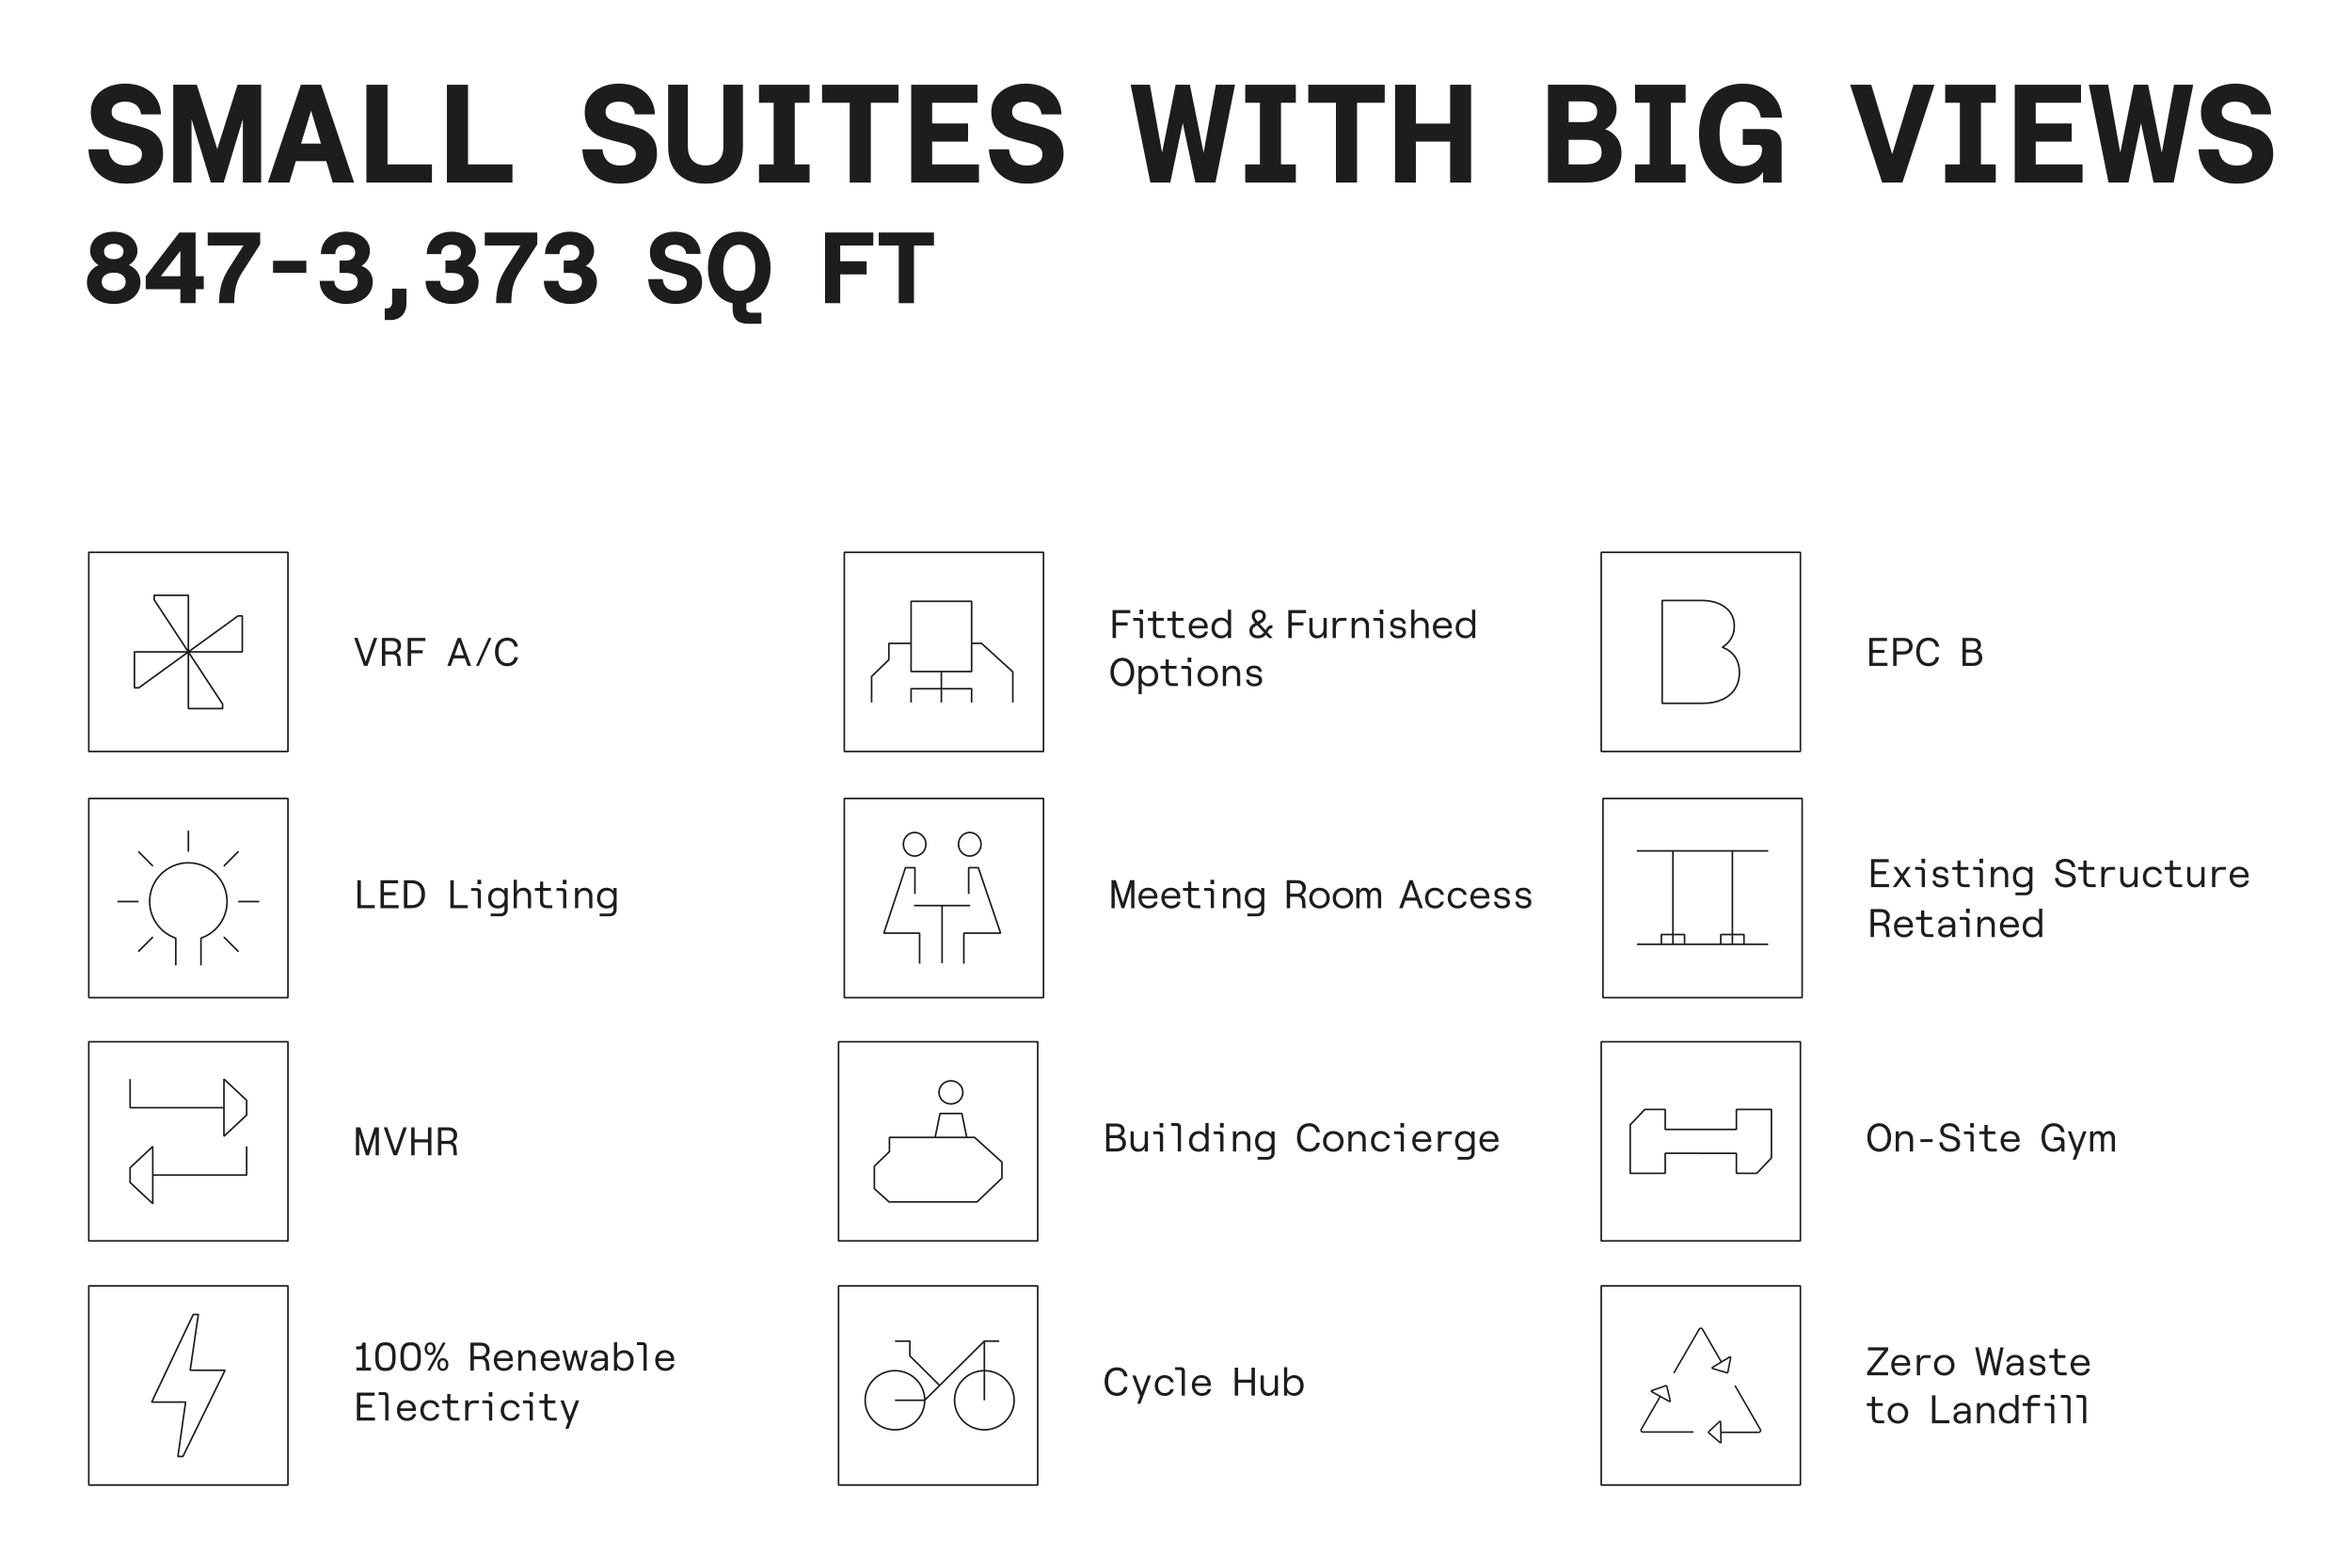 <?xml version="1.0" encoding="UTF-8"?>
<svg id="Layer_1" xmlns="http://www.w3.org/2000/svg" viewBox="0 0 1700.64 1133.76">
  <defs>
    <style>
      .cls-1 {
        fill: #1d1d1b;
      }

      .cls-2 {
        stroke-width: 1.12px;
      }

      .cls-2, .cls-3 {
        fill: none;
        stroke: #1d1d1b;
        stroke-linejoin: bevel;
      }

      .cls-3 {
        stroke-width: 1.18px;
      }
    </style>
  </defs>
  <path class="cls-3" d="M99.48,471.46h36.72l-35.89,26.01h-3.1v-26.01h2.27ZM136.2,510.05v-38.59l24.75,37.72v3.26h-24.75v-2.39ZM172.92,471.46h-36.72l35.89-26.01h3.1v26.01h-2.27ZM136.2,432.87v38.59l-24.75-37.72v-3.25h24.75v2.38Z"/>
  <path class="cls-1" d="M366.79,481.81c4.19,0,7.2-2.57,7.66-6.53h-2.54c-.29,2.57-2.31,4.31-5.14,4.31-3.87,0-6.33-3.01-6.33-8.12s2.46-8.12,6.33-8.12c2.86,0,4.77,1.73,5.12,4.31h2.6c-.58-3.96-3.47-6.53-7.69-6.53-5.2,0-8.9,3.7-8.9,10.35s3.7,10.34,8.9,10.34M344.22,481.58h2.02l9.1-20.23h-2.05l-9.07,20.23ZM328.7,473.92l3.38-9.51,3.32,9.51h-6.7ZM323.46,481.58h2.51l1.94-5.46h8.26l1.91,5.46h2.54l-7.4-20.23h-2.34l-7.43,20.23ZM294.76,481.58h2.48v-9.1h8.44v-2.22h-8.44v-6.68h10.32v-2.22h-12.8v20.23ZM283.58,471.12h-4.97v-7.58h4.97c2.86,0,3.93,1.73,3.93,3.73s-1.07,3.85-3.93,3.85M276.15,481.58h2.45v-8.24h5.26c1.88,0,3.15,1.39,3.27,3.35l.34,4.88h2.4l-.35-5.03c-.12-2.05-1.12-3.73-2.71-4.59,1.94-.92,3.21-2.6,3.21-4.97,0-3.5-2.43-5.63-6.44-5.63h-7.43v20.23ZM263.2,481.58h2.51l7.08-20.23h-2.51l-5.84,17.14-5.84-17.14h-2.51l7.11,20.23Z"/>
  <path class="cls-1" d="M1072.15,823.92c.43-2.57,2.08-3.99,4.54-3.99,2.6,0,4.22,1.53,4.42,3.99h-8.96ZM1076.95,832.99c3.62,0,6.19-1.93,6.68-4.91h-2.37c-.43,1.82-1.94,2.86-4.31,2.86-2.75,0-4.74-2.14-4.91-5.15h11.39c.03-.32.06-.69.06-1.01,0-3.88-2.54-6.82-6.79-6.82s-6.93,3.15-6.93,7.4,2.89,7.63,7.19,7.63M1059.29,830.92c-2.95,0-4.86-2.14-4.86-5.44s1.91-5.44,4.86-5.44,4.83,2.14,4.83,5.44-1.91,5.44-4.83,5.44M1053.95,838.66h7.23c3.06,0,5.06-1.93,5.06-4.94v-15.52h-2.31v2.14c-.92-1.38-2.92-2.37-4.89-2.37-4.51,0-6.96,3.26-6.96,7.51s2.48,7.51,6.96,7.51c2.2,0,4.19-.92,4.89-2.25v2.95c0,1.79-1.16,2.98-2.89,2.98h-7.08v1.99ZM1039.7,832.76h2.31v-6.42c0-3.44.84-6.1,3.79-6.1h3.87v-2.05h-3.7c-2.17,0-3.35.95-3.96,2.95v-2.95h-2.31v14.56ZM1023.57,823.92c.43-2.57,2.08-3.99,4.54-3.99,2.6,0,4.22,1.53,4.42,3.99h-8.96ZM1028.37,832.99c3.61,0,6.18-1.93,6.67-4.91h-2.37c-.43,1.82-1.94,2.86-4.31,2.86-2.75,0-4.74-2.14-4.92-5.15h11.39c.03-.32.06-.69.06-1.01,0-3.88-2.54-6.82-6.79-6.82s-6.94,3.15-6.94,7.4,2.89,7.63,7.2,7.63M1012.59,815.45h2.65v-3.23h-2.65v3.23ZM1012.79,821.26v11.5h2.31v-11.53c0-1.88-1.15-3.03-3.03-3.03h-4.05v2.05h3.76c.64,0,1.01.38,1.01,1.01M998.4,832.99c3.55,0,6.07-1.93,6.59-4.94h-2.25c-.52,1.76-2.11,2.86-4.31,2.86-3.18,0-4.71-2.46-4.71-5.44s1.5-5.44,4.71-5.44c2.17,0,4.02,1.3,4.28,3.06h2.31c-.46-3.24-3.38-5.14-6.62-5.14-4.62,0-7.11,3.61-7.11,7.51s2.48,7.51,7.11,7.51M974.96,832.76h2.31v-7.86c0-2.83,1.79-4.83,4.28-4.83,2.2,0,3.64,1.68,3.64,4.16v8.53h2.31v-8.9c0-3.55-2.13-5.89-5.43-5.89-2.23,0-4.02,1.01-4.8,3.03v-2.8h-2.31v14.56ZM964.06,830.92c-3.01,0-5.03-2.26-5.03-5.44s2.02-5.44,5.03-5.44,5.03,2.25,5.03,5.44-2.03,5.44-5.03,5.44M964.06,832.99c4.31,0,7.43-3.15,7.43-7.51s-3.12-7.51-7.43-7.51-7.43,3.12-7.43,7.51,3.09,7.51,7.43,7.51M946.69,832.99c4.19,0,7.2-2.57,7.66-6.53h-2.54c-.29,2.57-2.31,4.31-5.14,4.31-3.87,0-6.33-3.01-6.33-8.12s2.46-8.12,6.33-8.12c2.86,0,4.77,1.73,5.12,4.31h2.6c-.58-3.96-3.47-6.53-7.69-6.53-5.2,0-8.9,3.7-8.9,10.35s3.69,10.34,8.9,10.34M914.67,830.92c-2.95,0-4.86-2.14-4.86-5.44s1.91-5.44,4.86-5.44,4.83,2.14,4.83,5.44-1.91,5.44-4.83,5.44M909.32,838.66h7.23c3.06,0,5.06-1.93,5.06-4.94v-15.52h-2.31v2.14c-.92-1.38-2.92-2.37-4.89-2.37-4.51,0-6.96,3.26-6.96,7.51s2.48,7.51,6.96,7.51c2.2,0,4.19-.92,4.89-2.25v2.95c0,1.79-1.16,2.98-2.89,2.98h-7.08v1.99ZM891.52,832.76h2.31v-7.86c0-2.83,1.79-4.83,4.28-4.83,2.2,0,3.64,1.68,3.64,4.16v8.53h2.31v-8.9c0-3.55-2.14-5.89-5.43-5.89-2.23,0-4.02,1.01-4.8,3.03v-2.8h-2.31v14.56ZM882.13,815.45h2.66v-3.23h-2.66v3.23ZM882.33,821.26v11.5h2.31v-11.53c0-1.88-1.15-3.03-3.03-3.03h-4.05v2.05h3.76c.64,0,1.01.38,1.01,1.01M866.96,830.92c-2.92,0-4.86-2.14-4.86-5.44s1.94-5.44,4.86-5.44,4.83,2.14,4.83,5.44-1.91,5.44-4.83,5.44M866.7,832.99c2.05,0,3.99-1.07,4.89-2.63v2.4h2.31v-20.55h-2.31v8.35c-.9-1.56-2.83-2.6-4.86-2.6-4.51,0-6.99,3.26-6.99,7.51s2.48,7.51,6.97,7.51M851.61,815.28v17.49h2.31v-17.51c0-1.91-1.12-3.03-3.03-3.03h-4.02v2.05h3.73c.64,0,1.01.38,1.01,1.01M838.46,815.45h2.66v-3.23h-2.66v3.23ZM838.66,821.26v11.5h2.31v-11.53c0-1.88-1.15-3.03-3.03-3.03h-4.05v2.05h3.76c.64,0,1.01.38,1.01,1.01M822.91,832.99c2.23,0,4.05-1.01,4.8-3.03v2.8h2.31v-14.56h-2.31v7.86c0,2.83-1.79,4.83-4.28,4.83-2.2,0-3.64-1.68-3.64-4.16v-8.53h-2.31v8.9c0,3.56,2.14,5.89,5.43,5.89M806.93,820.92h-4.66v-6.22h4.68c2.43,0,3.76,1.01,3.76,3.09s-1.33,3.12-3.79,3.12M807.04,830.54h-4.77v-7.43h4.77c2.98,0,4.57,1.3,4.57,3.73s-1.59,3.7-4.57,3.7M799.82,832.76h7.66c4.16,0,6.62-2.28,6.62-5.89,0-2.83-1.5-4.48-3.61-5.17,1.56-.69,2.68-2.08,2.68-4.25,0-2.98-2.34-4.91-6.15-4.91h-7.19v20.23Z"/>
  <path class="cls-1" d="M438.92,654.94c-2.95,0-4.86-2.14-4.86-5.43s1.91-5.44,4.86-5.44,4.83,2.14,4.83,5.44-1.91,5.43-4.83,5.43M433.58,662.68h7.23c3.07,0,5.06-1.93,5.06-4.94v-15.52h-2.31v2.14c-.92-1.38-2.92-2.37-4.89-2.37-4.51,0-6.96,3.26-6.96,7.51s2.48,7.51,6.96,7.51c2.2,0,4.19-.92,4.89-2.25v2.95c0,1.79-1.16,2.98-2.89,2.98h-7.08v1.99ZM415.78,656.79h2.31v-7.86c0-2.83,1.79-4.83,4.28-4.83,2.2,0,3.64,1.68,3.64,4.16v8.53h2.31v-8.9c0-3.55-2.14-5.89-5.43-5.89-2.23,0-4.02,1.01-4.8,3.03v-2.8h-2.31v14.56ZM406.96,639.48h2.65v-3.23h-2.65v3.23ZM407.16,645.29v11.5h2.31v-11.53c0-1.88-1.16-3.03-3.03-3.03h-4.05v2.05h3.76c.64,0,1.01.38,1.01,1.01M395.17,656.79h4.19v-2.05h-4.02c-1.59,0-2.57-1.01-2.57-2.66v-7.81h5.58v-2.05h-5.58v-4.65h-2.31v4.65h-3.7v2.05h3.7v7.78c0,2.92,1.82,4.74,4.71,4.74M371.44,656.79h2.31v-7.86c0-2.83,1.79-4.83,4.31-4.83,2.2,0,3.64,1.68,3.64,4.16v8.53h2.31v-8.9c0-3.55-2.14-5.89-5.43-5.89-2.26,0-4.05,1.01-4.83,3.03v-8.78h-2.31v20.55ZM360.14,654.94c-2.95,0-4.86-2.14-4.86-5.43s1.91-5.44,4.86-5.44,4.83,2.14,4.83,5.44-1.91,5.43-4.83,5.43M354.79,662.68h7.23c3.06,0,5.06-1.93,5.06-4.94v-15.52h-2.31v2.14c-.93-1.38-2.92-2.37-4.89-2.37-4.51,0-6.96,3.26-6.96,7.51s2.48,7.51,6.96,7.51c2.2,0,4.19-.92,4.89-2.25v2.95c0,1.79-1.16,2.98-2.89,2.98h-7.08v1.99ZM345.23,639.48h2.65v-3.23h-2.65v3.23ZM345.43,645.29v11.5h2.31v-11.53c0-1.88-1.15-3.03-3.03-3.03h-4.05v2.05h3.76c.64,0,1.01.38,1.01,1.01M325.63,656.79h12.57v-2.22h-10.09v-18h-2.48v20.23ZM297.83,654.57h-3.3v-15.78h3.3c3.64,0,6.94,2.31,6.94,7.89s-3.3,7.89-6.94,7.89M292.05,656.79h5.84c5.38,0,9.45-3.67,9.45-10.11s-4.07-10.11-9.45-10.11h-5.84v20.23ZM275.14,656.79h13.09v-2.22h-10.61v-7.11h8.41v-2.22h-8.41v-6.45h10.29v-2.22h-12.77v20.23ZM258.44,656.79h12.57v-2.22h-10.09v-18h-2.48v20.23Z"/>
  <path class="cls-1" d="M935.39,1007.45c-2.95,0-4.86-2.14-4.86-5.43s1.91-5.44,4.86-5.44,4.83,2.14,4.83,5.44-1.91,5.43-4.83,5.43M935.63,1009.53c4.51,0,6.99-3.26,6.99-7.51s-2.48-7.51-6.99-7.51c-2.05,0-3.96,1.04-4.89,2.6v-8.35h-2.31v20.54h2.31v-2.4c.9,1.56,2.83,2.63,4.89,2.63M916.95,1009.53c2.23,0,4.05-1.01,4.8-3.03v2.8h2.31v-14.56h-2.31v7.86c0,2.83-1.79,4.83-4.28,4.83-2.2,0-3.64-1.68-3.64-4.16v-8.53h-2.31v8.9c0,3.55,2.14,5.89,5.43,5.89M904.9,1009.3h2.48v-20.23h-2.48v8.67h-9.66v-8.67h-2.45v20.23h2.45v-9.34h9.66v9.34ZM864.15,1000.46c.43-2.57,2.08-3.99,4.54-3.99,2.6,0,4.22,1.53,4.42,3.99h-8.96ZM868.95,1009.53c3.62,0,6.19-1.93,6.68-4.91h-2.37c-.43,1.82-1.94,2.86-4.31,2.86-2.75,0-4.74-2.14-4.91-5.15h11.39c.03-.32.06-.69.06-1.01,0-3.88-2.54-6.82-6.79-6.82s-6.93,3.15-6.93,7.39,2.89,7.63,7.19,7.63M854.44,991.81v17.49h2.31v-17.51c0-1.91-1.13-3.03-3.03-3.03h-4.02v2.05h3.73c.64,0,1.01.38,1.01,1.01M842.07,1009.53c3.55,0,6.07-1.93,6.59-4.94h-2.25c-.52,1.76-2.11,2.86-4.31,2.86-3.18,0-4.71-2.46-4.71-5.43s1.5-5.44,4.71-5.44c2.17,0,4.02,1.3,4.28,3.06h2.31c-.46-3.24-3.38-5.14-6.62-5.14-4.62,0-7.11,3.61-7.11,7.51s2.48,7.51,7.11,7.51M822.27,1015.2h2.31l7.69-20.46h-2.43l-4.36,11.85-4.36-11.85h-2.4l5.64,14.91-2.08,5.55ZM807.59,1009.53c4.19,0,7.2-2.57,7.66-6.53h-2.54c-.29,2.57-2.31,4.31-5.14,4.31-3.87,0-6.33-3.01-6.33-8.12s2.46-8.12,6.33-8.12c2.86,0,4.77,1.73,5.12,4.31h2.6c-.58-3.96-3.47-6.53-7.69-6.53-5.2,0-8.9,3.69-8.9,10.34s3.7,10.34,8.9,10.34"/>
  <path class="cls-1" d="M324.13,825.09h-4.97v-7.58h4.97c2.86,0,3.93,1.73,3.93,3.73s-1.07,3.85-3.93,3.85M316.7,835.55h2.45v-8.24h5.26c1.88,0,3.15,1.39,3.27,3.35l.35,4.88h2.39l-.35-5.03c-.12-2.05-1.12-3.73-2.71-4.59,1.93-.92,3.2-2.6,3.2-4.97,0-3.5-2.42-5.63-6.44-5.63h-7.43v20.23ZM309.45,835.55h2.48v-20.23h-2.48v8.67h-9.66v-8.67h-2.45v20.23h2.45v-9.34h9.66v9.34ZM284.59,835.55h2.51l7.08-20.23h-2.51l-5.84,17.14-5.84-17.14h-2.51l7.11,20.23ZM257.37,835.55h2.34v-15.78l4.94,15.78h2.02l4.94-15.78v15.78h2.34v-20.23h-3.15l-5.15,16.35-5.14-16.35h-3.15v20.23Z"/>
  <path class="cls-1" d="M1426.13,469.73h-4.66v-6.22h4.68c2.43,0,3.76,1.01,3.76,3.09s-1.33,3.12-3.79,3.12M1426.24,479.36h-4.77v-7.43h4.77c2.98,0,4.57,1.3,4.57,3.73s-1.59,3.7-4.57,3.7M1419.02,481.58h7.66c4.16,0,6.62-2.28,6.62-5.89,0-2.83-1.5-4.48-3.61-5.17,1.56-.69,2.69-2.08,2.69-4.25,0-2.98-2.34-4.91-6.15-4.91h-7.19v20.23ZM1394.42,481.81c4.19,0,7.2-2.57,7.66-6.53h-2.54c-.29,2.57-2.31,4.31-5.14,4.31-3.87,0-6.33-3.01-6.33-8.12s2.46-8.12,6.33-8.12c2.86,0,4.77,1.73,5.12,4.31h2.6c-.58-3.96-3.47-6.53-7.69-6.53-5.2,0-8.9,3.7-8.9,10.35s3.69,10.34,8.9,10.34M1376.47,471.12h-5.12v-7.58h5.12c2.86,0,3.93,1.79,3.93,3.79s-1.07,3.79-3.93,3.79M1368.9,481.58h2.45v-8.27h5.15c3.99,0,6.44-2.43,6.44-5.98s-2.45-5.98-6.44-5.98h-7.6v20.23ZM1351.65,481.58h13.09v-2.22h-10.61v-7.11h8.41v-2.22h-8.41v-6.45h10.29v-2.22h-12.77v20.23Z"/>
  <g>
    <path class="cls-1" d="M906.94,496.38c3.5,0,5.63-1.76,5.63-4.5,0-6.04-8.99-2.69-8.99-6.39,0-1.36,1.33-2.2,3.18-2.2,1.99,0,3.24.93,3.41,2.52h2.22c-.2-2.84-2.25-4.45-5.63-4.45s-5.46,1.67-5.46,4.28c0,5.81,8.99,2.52,8.99,6.39,0,1.47-1.3,2.37-3.35,2.37-2.23,0-3.5-1.01-3.7-2.89h-2.22c.26,3.09,2.4,4.87,5.92,4.87M884.19,496.15h2.31v-7.86c0-2.83,1.79-4.83,4.28-4.83,2.2,0,3.64,1.68,3.64,4.16v8.53h2.31v-8.9c0-3.55-2.14-5.89-5.43-5.89-2.23,0-4.02,1.01-4.8,3.03v-2.8h-2.31v14.56ZM873.3,494.3c-3.01,0-5.03-2.25-5.03-5.43s2.02-5.44,5.03-5.44,5.03,2.25,5.03,5.44-2.02,5.43-5.03,5.43M873.3,496.38c4.31,0,7.43-3.15,7.43-7.51s-3.12-7.51-7.43-7.51-7.43,3.12-7.43,7.51,3.09,7.51,7.43,7.51M858.73,478.84h2.66v-3.23h-2.66v3.23ZM858.93,484.65v11.5h2.31v-11.53c0-1.88-1.15-3.03-3.03-3.03h-4.05v2.05h3.76c.64,0,1.01.38,1.01,1.01M847.51,496.15h4.19v-2.05h-4.02c-1.59,0-2.57-1.01-2.57-2.66v-7.81h5.58v-2.05h-5.58v-4.65h-2.31v4.65h-3.7v2.05h3.7v7.78c0,2.92,1.82,4.74,4.71,4.74M830.2,494.3c-2.95,0-4.86-2.14-4.86-5.43s1.91-5.44,4.86-5.44,4.83,2.14,4.83,5.44-1.91,5.43-4.83,5.43M823.24,502.05h2.31v-8.29c.9,1.56,2.83,2.63,4.89,2.63,4.51,0,6.99-3.26,6.99-7.51s-2.48-7.51-6.99-7.51c-2.05,0-3.96,1.04-4.89,2.6v-2.37h-2.31v20.46ZM811.56,494.16c-3.64,0-6.13-3.27-6.13-8.12s2.49-8.12,6.13-8.12,6.01,3.27,6.01,8.12-2.43,8.12-6.01,8.12M811.59,496.38c5.09,0,8.52-4.16,8.52-10.34s-3.43-10.34-8.52-10.34-8.7,4.16-8.7,10.34,3.52,10.34,8.7,10.34"/>
    <path class="cls-1" d="M1059.77,459.58c-2.92,0-4.86-2.14-4.86-5.44s1.94-5.44,4.86-5.44,4.83,2.14,4.83,5.44-1.91,5.44-4.83,5.44M1059.51,461.66c2.05,0,3.99-1.07,4.89-2.63v2.4h2.31v-20.55h-2.31v8.35c-.9-1.56-2.83-2.6-4.86-2.6-4.51,0-6.99,3.26-6.99,7.51s2.48,7.51,6.96,7.51M1038.47,452.59c.43-2.57,2.08-3.99,4.54-3.99,2.6,0,4.22,1.53,4.42,3.99h-8.96ZM1043.27,461.66c3.61,0,6.18-1.93,6.67-4.91h-2.37c-.43,1.82-1.94,2.86-4.31,2.86-2.75,0-4.74-2.14-4.92-5.15h11.39c.03-.32.06-.69.06-1.01,0-3.88-2.54-6.82-6.79-6.82s-6.94,3.15-6.94,7.4,2.89,7.63,7.2,7.63M1020.43,461.43h2.31v-7.86c0-2.83,1.79-4.83,4.31-4.83,2.2,0,3.64,1.68,3.64,4.16v8.53h2.31v-8.9c0-3.55-2.14-5.89-5.43-5.89-2.26,0-4.05,1.01-4.83,3.03v-8.78h-2.31v20.55ZM1010.95,461.66c3.5,0,5.63-1.76,5.63-4.5,0-6.04-8.99-2.69-8.99-6.39,0-1.36,1.33-2.2,3.18-2.2,1.99,0,3.24.93,3.41,2.52h2.22c-.2-2.84-2.25-4.46-5.63-4.46s-5.46,1.67-5.46,4.28c0,5.81,8.99,2.52,8.99,6.39,0,1.47-1.3,2.37-3.36,2.37-2.23,0-3.5-1.01-3.7-2.89h-2.22c.26,3.09,2.39,4.87,5.92,4.87M997.6,444.12h2.66v-3.23h-2.66v3.23ZM997.8,449.93v11.5h2.31v-11.53c0-1.88-1.15-3.03-3.03-3.03h-4.05v2.05h3.76c.64,0,1.01.38,1.01,1.01M977.34,461.43h2.31v-7.86c0-2.83,1.79-4.83,4.28-4.83,2.2,0,3.64,1.68,3.64,4.16v8.53h2.31v-8.9c0-3.55-2.13-5.89-5.43-5.89-2.23,0-4.02,1.01-4.8,3.03v-2.8h-2.31v14.56ZM963.61,461.43h2.31v-6.42c0-3.44.84-6.1,3.79-6.1h3.87v-2.05h-3.7c-2.17,0-3.35.95-3.96,2.94v-2.94h-2.31v14.56ZM952.2,461.66c2.23,0,4.05-1.01,4.8-3.03v2.8h2.31v-14.56h-2.31v7.86c0,2.83-1.79,4.83-4.28,4.83-2.2,0-3.64-1.68-3.64-4.16v-8.52h-2.31v8.9c0,3.56,2.14,5.89,5.43,5.89M931.53,461.43h2.48v-9.1h8.44v-2.22h-8.44v-6.68h10.32v-2.22h-12.8v20.23ZM907.31,445.76c0-1.71,1.18-2.92,2.86-2.92s2.86,1.13,2.86,2.72c0,1.94-1.65,2.98-3.59,3.96-1.01-1.13-2.14-2.49-2.14-3.76M905.63,456.02c0-1.91,1.53-2.92,3.38-3.87l4.89,5.29c-1.24,1.62-2.8,2.14-4.28,2.14-2.52,0-3.99-1.3-3.99-3.56M909.65,461.66c1.97,0,4.13-.69,5.69-2.66l2.25,2.43h2.66l-3.79-4.19.75-1.33c.55-.95,1.56-1.62,2.83-1.62v-2.22c-1.45,0-2.89.26-4.25,2.54l-.72,1.1-4.13-4.54c2.23-1.18,4.3-2.63,4.3-5.67,0-2.66-2.11-4.53-5.08-4.53s-5.09,1.96-5.09,4.74c0,1.59,1.07,3.21,2.43,4.8-2.17,1.16-4.13,2.6-4.13,5.49,0,3.56,2.4,5.66,6.27,5.66M883.21,459.58c-2.92,0-4.86-2.14-4.86-5.44s1.94-5.44,4.86-5.44,4.83,2.14,4.83,5.44-1.91,5.44-4.83,5.44M882.95,461.66c2.05,0,3.99-1.07,4.88-2.63v2.4h2.31v-20.55h-2.31v8.35c-.9-1.56-2.83-2.6-4.86-2.6-4.51,0-6.99,3.26-6.99,7.51s2.48,7.51,6.97,7.51M861.9,452.59c.43-2.57,2.08-3.99,4.54-3.99,2.6,0,4.22,1.53,4.42,3.99h-8.96ZM866.71,461.66c3.61,0,6.18-1.93,6.67-4.91h-2.37c-.43,1.82-1.94,2.86-4.31,2.86-2.75,0-4.74-2.14-4.92-5.15h11.39c.03-.32.06-.69.06-1.01,0-3.88-2.54-6.82-6.79-6.82s-6.93,3.15-6.93,7.4,2.89,7.63,7.19,7.63M852.51,461.43h4.19v-2.05h-4.02c-1.59,0-2.57-1.01-2.57-2.66v-7.81h5.58v-2.05h-5.58v-4.66h-2.31v4.66h-3.7v2.05h3.7v7.78c0,2.92,1.82,4.74,4.71,4.74M838.38,461.43h4.19v-2.05h-4.02c-1.59,0-2.57-1.01-2.57-2.66v-7.81h5.58v-2.05h-5.58v-4.66h-2.31v4.66h-3.7v2.05h3.7v7.78c0,2.92,1.82,4.74,4.71,4.74M823.93,444.12h2.65v-3.23h-2.65v3.23ZM824.13,449.93v11.5h2.31v-11.53c0-1.88-1.15-3.03-3.03-3.03h-4.05v2.05h3.76c.64,0,1.01.38,1.01,1.01M804.45,461.43h2.48v-9.1h8.44v-2.22h-8.44v-6.68h10.32v-2.22h-12.8v20.23Z"/>
  </g>
  <g>
    <path class="cls-1" d="M1506.16,1011.85v17.49h2.31v-17.51c0-1.91-1.12-3.03-3.03-3.03h-4.02v2.05h3.73c.64,0,1.01.38,1.01,1.01M1494.86,1011.85v17.49h2.31v-17.51c0-1.91-1.12-3.03-3.03-3.03h-4.02v2.05h3.73c.64,0,1.01.38,1.01,1.01M1482.86,1012.02h2.65v-3.23h-2.65v3.23ZM1483.07,1017.83v11.5h2.31v-11.53c0-1.88-1.15-3.03-3.03-3.03h-4.05v2.05h3.76c.64,0,1.01.38,1.01,1.01M1466.16,1029.33h2.31v-12.51h6.59v-2.05h-6.59v-1.3c0-1.62.98-2.63,2.55-2.63h4.05v-2.05h-4.19c-2.89,0-4.71,1.82-4.71,4.71v1.27h-3.67v2.05h3.67v12.51ZM1452.57,1027.49c-2.92,0-4.86-2.14-4.86-5.43s1.94-5.44,4.86-5.44,4.83,2.14,4.83,5.44-1.91,5.43-4.83,5.43M1452.31,1029.57c2.05,0,3.99-1.07,4.89-2.63v2.4h2.31v-20.55h-2.31v8.35c-.9-1.56-2.83-2.6-4.86-2.6-4.51,0-6.99,3.26-6.99,7.51s2.48,7.51,6.96,7.51M1429.45,1029.33h2.31v-7.86c0-2.83,1.79-4.83,4.28-4.83,2.2,0,3.64,1.68,3.64,4.16v8.53h2.31v-8.9c0-3.55-2.14-5.89-5.43-5.89-2.23,0-4.02,1.01-4.8,3.03v-2.8h-2.31v14.56ZM1417.92,1027.6c-1.85,0-3.03-.98-3.03-2.46,0-1.71,1.42-2.72,3.58-2.72h4.08v.35c0,3.01-1.71,4.83-4.63,4.83M1417.57,1029.57c2.26,0,4.19-1.1,4.97-2.77v2.54h2.31v-9.39c0-3.24-2.37-5.4-6.15-5.4-3.27,0-5.92,2.05-6.19,4.88h2.19c.12-1.59,1.79-2.92,3.93-2.92,2.49,0,3.9,1.36,3.9,3.36,0,.46-.26.7-.9.7h-3.33c-3.53,0-5.81,1.82-5.81,4.62,0,2.63,1.99,4.39,5.06,4.39M1396.97,1029.33h12.57v-2.22h-10.09v-18h-2.48v20.23ZM1372.34,1027.49c-3.01,0-5.03-2.25-5.03-5.43s2.02-5.44,5.03-5.44,5.03,2.25,5.03,5.44-2.02,5.43-5.03,5.43M1372.34,1029.57c4.31,0,7.43-3.15,7.43-7.51s-3.12-7.51-7.43-7.51-7.43,3.12-7.43,7.51,3.09,7.51,7.43,7.51M1358.21,1029.33h4.19v-2.05h-4.02c-1.59,0-2.57-1.01-2.57-2.66v-7.81h5.58v-2.05h-5.58v-4.65h-2.31v4.65h-3.7v2.05h3.7v7.78c0,2.92,1.82,4.74,4.71,4.74"/>
    <path class="cls-1" d="M1499.57,985.77c.43-2.57,2.08-3.99,4.54-3.99,2.6,0,4.22,1.53,4.42,3.99h-8.96ZM1504.37,994.84c3.62,0,6.18-1.93,6.67-4.91h-2.37c-.43,1.82-1.94,2.86-4.31,2.86-2.75,0-4.74-2.14-4.92-5.15h11.39c.03-.32.06-.69.06-1.01,0-3.88-2.54-6.82-6.79-6.82s-6.93,3.15-6.93,7.4,2.89,7.63,7.19,7.63M1490.17,994.61h4.19v-2.05h-4.02c-1.59,0-2.57-1.01-2.57-2.66v-7.81h5.58v-2.05h-5.58v-4.65h-2.31v4.65h-3.7v2.05h3.7v7.78c0,2.92,1.82,4.74,4.71,4.74M1473.38,994.84c3.5,0,5.63-1.76,5.63-4.5,0-6.04-8.99-2.69-8.99-6.39,0-1.36,1.33-2.2,3.18-2.2,1.99,0,3.24.93,3.41,2.52h2.22c-.2-2.84-2.25-4.46-5.63-4.46s-5.46,1.67-5.46,4.28c0,5.81,8.99,2.52,8.99,6.39,0,1.47-1.3,2.37-3.36,2.37-2.23,0-3.5-1.01-3.7-2.89h-2.22c.26,3.09,2.39,4.87,5.92,4.87M1456.16,992.88c-1.85,0-3.04-.98-3.04-2.46,0-1.71,1.42-2.72,3.59-2.72h4.08v.35c0,3.01-1.71,4.83-4.63,4.83M1455.81,994.84c2.25,0,4.19-1.1,4.97-2.77v2.54h2.31v-9.39c0-3.24-2.37-5.4-6.15-5.4-3.27,0-5.92,2.05-6.18,4.88h2.19c.12-1.59,1.79-2.92,3.93-2.92,2.49,0,3.9,1.36,3.9,3.36,0,.46-.26.7-.9.7h-3.33c-3.53,0-5.81,1.82-5.81,4.62,0,2.63,1.99,4.39,5.06,4.39M1432.46,994.61h2.48l3.5-15.37,3.53,15.37h2.51l4.25-20.23h-2.31l-3.35,15.98-3.64-15.98h-1.94l-3.67,15.98-3.29-15.98h-2.34l4.28,20.23ZM1405.81,992.77c-3.01,0-5.03-2.25-5.03-5.43s2.03-5.44,5.03-5.44,5.03,2.25,5.03,5.44-2.02,5.43-5.03,5.43M1405.81,994.84c4.31,0,7.43-3.15,7.43-7.51s-3.12-7.51-7.43-7.51-7.43,3.12-7.43,7.51,3.09,7.51,7.43,7.51M1385.99,994.61h2.31v-6.42c0-3.44.84-6.1,3.79-6.1h3.87v-2.05h-3.7c-2.17,0-3.35.95-3.96,2.95v-2.95h-2.31v14.56ZM1369.86,985.77c.43-2.57,2.08-3.99,4.54-3.99,2.6,0,4.22,1.53,4.42,3.99h-8.96ZM1374.65,994.84c3.62,0,6.19-1.93,6.68-4.91h-2.37c-.43,1.82-1.94,2.86-4.31,2.86-2.75,0-4.74-2.14-4.91-5.15h11.39c.03-.32.06-.69.06-1.01,0-3.88-2.54-6.82-6.79-6.82s-6.93,3.15-6.93,7.4,2.89,7.63,7.19,7.63M1350.03,994.61h15.2v-2.22h-12.37l12.37-15.78v-2.22h-14.53v2.22h11.7l-12.37,15.78v2.22Z"/>
  </g>
  <g>
    <path class="cls-1" d="M408.78,1033.26h2.31l7.69-20.46h-2.43l-4.36,11.85-4.36-11.85h-2.4l5.64,14.91-2.08,5.55ZM398.37,1027.36h4.19v-2.05h-4.02c-1.59,0-2.57-1.01-2.57-2.66v-7.81h5.58v-2.05h-5.58v-4.65h-2.31v4.65h-3.7v2.05h3.7v7.78c0,2.92,1.82,4.74,4.71,4.74M382.77,1010.05h2.66v-3.23h-2.66v3.23ZM382.97,1015.86v11.5h2.31v-11.53c0-1.88-1.15-3.03-3.03-3.03h-4.05v2.05h3.76c.64,0,1.01.38,1.01,1.01M369.15,1027.6c3.55,0,6.07-1.93,6.59-4.94h-2.25c-.52,1.76-2.11,2.86-4.31,2.86-3.18,0-4.71-2.46-4.71-5.43s1.5-5.44,4.71-5.44c2.17,0,4.02,1.3,4.28,3.06h2.31c-.46-3.24-3.38-5.14-6.62-5.14-4.62,0-7.11,3.61-7.11,7.51s2.48,7.51,7.11,7.51M353.38,1010.05h2.66v-3.23h-2.66v3.23ZM353.58,1015.86v11.5h2.31v-11.53c0-1.88-1.15-3.03-3.03-3.03h-4.05v2.05h3.76c.64,0,1.01.38,1.01,1.01M336.36,1027.36h2.31v-6.42c0-3.44.84-6.1,3.79-6.1h3.87v-2.05h-3.7c-2.17,0-3.35.95-3.96,2.95v-2.95h-2.31v14.56ZM328.11,1027.36h4.19v-2.05h-4.02c-1.59,0-2.57-1.01-2.57-2.66v-7.81h5.58v-2.05h-5.58v-4.65h-2.31v4.65h-3.7v2.05h3.7v7.78c0,2.92,1.82,4.74,4.71,4.74M311.03,1027.6c3.55,0,6.07-1.93,6.59-4.94h-2.25c-.52,1.76-2.11,2.86-4.31,2.86-3.18,0-4.71-2.46-4.71-5.43s1.5-5.44,4.71-5.44c2.17,0,4.02,1.3,4.28,3.06h2.31c-.46-3.24-3.38-5.14-6.62-5.14-4.62,0-7.11,3.61-7.11,7.51s2.48,7.51,7.11,7.51M289.41,1018.52c.43-2.57,2.08-3.99,4.54-3.99,2.6,0,4.22,1.53,4.42,3.99h-8.96ZM294.21,1027.6c3.62,0,6.19-1.93,6.67-4.91h-2.37c-.43,1.82-1.94,2.86-4.31,2.86-2.75,0-4.74-2.14-4.92-5.15h11.39c.03-.32.06-.69.06-1.01,0-3.88-2.54-6.82-6.79-6.82s-6.93,3.15-6.93,7.4,2.89,7.63,7.19,7.63M278.55,1009.88v17.49h2.31v-17.51c0-1.91-1.12-3.03-3.03-3.03h-4.02v2.05h3.73c.64,0,1.01.38,1.01,1.01M258.06,1027.36h13.09v-2.22h-10.61v-7.11h8.41v-2.22h-8.41v-6.45h10.29v-2.22h-12.77v20.23Z"/>
    <path class="cls-1" d="M476.15,982.4c.43-2.57,2.08-3.99,4.54-3.99,2.6,0,4.22,1.53,4.42,3.99h-8.96ZM480.95,991.47c3.62,0,6.19-1.93,6.68-4.91h-2.37c-.43,1.82-1.94,2.86-4.31,2.86-2.75,0-4.74-2.14-4.91-5.15h11.39c.03-.32.06-.69.06-1.01,0-3.87-2.54-6.82-6.79-6.82s-6.93,3.15-6.93,7.4,2.89,7.63,7.19,7.63M465.29,973.75v17.49h2.31v-17.51c0-1.91-1.13-3.03-3.03-3.03h-4.02v2.05h3.73c.64,0,1.01.38,1.01,1.01M450.92,989.39c-2.95,0-4.86-2.14-4.86-5.44s1.91-5.43,4.86-5.43,4.83,2.14,4.83,5.43-1.91,5.44-4.83,5.44M451.15,991.47c4.51,0,6.99-3.26,6.99-7.51s-2.48-7.51-6.99-7.51c-2.05,0-3.96,1.04-4.89,2.6v-8.35h-2.31v20.55h2.31v-2.4c.9,1.56,2.83,2.63,4.89,2.63M432.62,989.51c-1.85,0-3.03-.98-3.03-2.46,0-1.71,1.42-2.72,3.59-2.72h4.08v.35c0,3.01-1.71,4.83-4.63,4.83M432.28,991.47c2.26,0,4.19-1.1,4.97-2.77v2.54h2.31v-9.39c0-3.24-2.37-5.4-6.15-5.4-3.27,0-5.92,2.05-6.19,4.88h2.19c.12-1.59,1.79-2.92,3.93-2.92,2.49,0,3.9,1.36,3.9,3.36,0,.46-.26.69-.9.69h-3.32c-3.53,0-5.81,1.82-5.81,4.62,0,2.63,1.99,4.39,5.06,4.39M410.43,991.24h2.31l3.06-11.12,3.09,11.12h2.28l3.87-14.56h-2.25l-2.8,11.21-3.15-11.21h-2.05l-3.15,11.21-2.8-11.21h-2.25l3.84,14.56ZM393.35,982.4c.43-2.57,2.08-3.99,4.54-3.99,2.6,0,4.22,1.53,4.42,3.99h-8.96ZM398.15,991.47c3.61,0,6.18-1.93,6.67-4.91h-2.37c-.43,1.82-1.94,2.86-4.31,2.86-2.75,0-4.74-2.14-4.92-5.15h11.39c.03-.32.06-.69.06-1.01,0-3.87-2.54-6.82-6.79-6.82s-6.94,3.15-6.94,7.4,2.89,7.63,7.2,7.63M374.71,991.24h2.31v-7.86c0-2.83,1.79-4.83,4.28-4.83,2.2,0,3.64,1.68,3.64,4.16v8.53h2.31v-8.9c0-3.55-2.14-5.89-5.43-5.89-2.23,0-4.02,1.01-4.8,3.03v-2.8h-2.31v14.56ZM359.47,982.4c.43-2.57,2.08-3.99,4.54-3.99,2.6,0,4.22,1.53,4.42,3.99h-8.96ZM364.27,991.47c3.62,0,6.18-1.93,6.67-4.91h-2.37c-.43,1.82-1.94,2.86-4.31,2.86-2.75,0-4.74-2.14-4.92-5.15h11.39c.03-.32.06-.69.06-1.01,0-3.87-2.54-6.82-6.79-6.82s-6.93,3.15-6.93,7.4,2.89,7.63,7.19,7.63M347.63,980.78h-4.97v-7.57h4.97c2.86,0,3.93,1.73,3.93,3.73s-1.07,3.85-3.93,3.85M340.2,991.24h2.45v-8.24h5.26c1.88,0,3.15,1.39,3.27,3.35l.35,4.88h2.39l-.35-5.03c-.12-2.05-1.12-3.73-2.71-4.6,1.93-.92,3.2-2.6,3.2-4.97,0-3.5-2.42-5.63-6.44-5.63h-7.43v20.23ZM320.23,989.82c-1.36,0-2.2-1.21-2.2-2.98s.84-2.98,2.2-2.98,2.17,1.21,2.17,2.98-.84,2.98-2.17,2.98M320.23,991.47c2.37,0,3.96-1.91,3.96-4.62s-1.58-4.62-3.96-4.62-4.01,1.91-4.01,4.62,1.61,4.62,4.01,4.62M311.06,978.38c-1.36,0-2.2-1.21-2.2-2.98s.84-2.98,2.2-2.98,2.17,1.21,2.17,2.98-.84,2.98-2.17,2.98M311.06,980.02c2.37,0,3.96-1.91,3.96-4.62s-1.58-4.62-3.96-4.62-4.01,1.91-4.01,4.62,1.61,4.62,4.01,4.62M309.01,991.24h2.03l11.22-20.23h-2.03l-11.22,20.23ZM297.39,989.25h-.9c-3.12,0-4.45-2.34-4.45-7.03v-2.2c0-4.68,1.33-7.02,4.45-7.02h.9c3.15,0,4.45,2.34,4.45,7.02v2.2c0,4.68-1.3,7.03-4.45,7.03M296.44,991.47h.98c4.94,0,6.88-3.35,6.88-9.54v-1.62c0-6.19-1.93-9.54-6.88-9.54h-.98c-4.91,0-6.88,3.35-6.88,9.54v1.62c0,6.19,1.96,9.54,6.88,9.54M279.16,989.25h-.9c-3.12,0-4.45-2.34-4.45-7.03v-2.2c0-4.68,1.33-7.02,4.45-7.02h.9c3.15,0,4.45,2.34,4.45,7.02v2.2c0,4.68-1.3,7.03-4.45,7.03M278.2,991.47h.98c4.94,0,6.88-3.35,6.88-9.54v-1.62c0-6.19-1.93-9.54-6.88-9.54h-.98c-4.91,0-6.88,3.35-6.88,9.54v1.62c0,6.19,1.96,9.54,6.88,9.54M261.93,975.23v13.79h-4.19v2.22h10.49v-2.22h-3.84v-18.01h-2.4c-.17,2.14-.87,2.69-2.17,2.69h-2.28v2.22h2.57c.78,0,1.5-.23,1.82-.69"/>
  </g>
  <path class="cls-1" d="M1101.62,657.02c3.5,0,5.63-1.76,5.63-4.5,0-6.04-8.99-2.69-8.99-6.39,0-1.36,1.33-2.2,3.18-2.2,2,0,3.24.93,3.41,2.52h2.22c-.2-2.84-2.25-4.46-5.63-4.46s-5.46,1.67-5.46,4.28c0,5.81,8.99,2.52,8.99,6.39,0,1.47-1.3,2.37-3.36,2.37-2.23,0-3.5-1.01-3.7-2.89h-2.22c.26,3.09,2.39,4.87,5.92,4.87M1086.18,657.02c3.5,0,5.63-1.76,5.63-4.5,0-6.04-8.99-2.69-8.99-6.39,0-1.36,1.33-2.2,3.18-2.2,2,0,3.24.93,3.41,2.52h2.22c-.2-2.84-2.25-4.46-5.64-4.46s-5.46,1.67-5.46,4.28c0,5.81,8.99,2.52,8.99,6.39,0,1.47-1.3,2.37-3.36,2.37-2.23,0-3.5-1.01-3.7-2.89h-2.22c.26,3.09,2.4,4.87,5.92,4.87M1065.55,647.95c.43-2.57,2.08-3.99,4.54-3.99,2.6,0,4.22,1.53,4.42,3.99h-8.96ZM1070.35,657.02c3.62,0,6.19-1.93,6.68-4.91h-2.37c-.43,1.82-1.94,2.86-4.31,2.86-2.75,0-4.74-2.14-4.91-5.15h11.39c.03-.32.06-.69.06-1.01,0-3.88-2.54-6.82-6.79-6.82s-6.93,3.15-6.93,7.4,2.89,7.63,7.19,7.63M1053.9,657.02c3.55,0,6.07-1.93,6.59-4.94h-2.25c-.52,1.76-2.11,2.86-4.31,2.86-3.18,0-4.71-2.46-4.71-5.43s1.5-5.44,4.71-5.44c2.17,0,4.02,1.3,4.28,3.06h2.31c-.46-3.24-3.38-5.14-6.62-5.14-4.62,0-7.11,3.61-7.11,7.51s2.48,7.51,7.11,7.51M1037.46,657.02c3.55,0,6.07-1.93,6.59-4.94h-2.25c-.52,1.76-2.11,2.86-4.31,2.86-3.18,0-4.71-2.46-4.71-5.43s1.5-5.44,4.71-5.44c2.17,0,4.02,1.3,4.28,3.06h2.31c-.46-3.24-3.38-5.14-6.62-5.14-4.62,0-7.11,3.61-7.11,7.51s2.48,7.51,7.11,7.51M1016.94,649.13l3.38-9.51,3.32,9.51h-6.7ZM1011.71,656.79h2.51l1.94-5.46h8.26l1.91,5.46h2.54l-7.4-20.23h-2.34l-7.43,20.23ZM980.69,656.79h2.31v-8.73c0-2.31,1.16-3.96,2.98-3.96,1.65,0,2.55,1.39,2.55,3.7v8.99h2.28v-8.73c0-2.31,1.13-3.96,3.03-3.96,1.59,0,2.52,1.39,2.52,3.7v8.99h2.31v-9.54c0-3.44-1.67-5.26-4.33-5.26-1.79,0-3.38,1.1-3.99,2.51-.55-1.5-1.93-2.51-3.75-2.51-1.91,0-3.09,1.1-3.59,2.45v-2.22h-2.31v14.56ZM971.04,654.94c-3.01,0-5.03-2.25-5.03-5.43s2.02-5.44,5.03-5.44,5.03,2.25,5.03,5.44-2.02,5.43-5.03,5.43M971.04,657.02c4.31,0,7.43-3.15,7.43-7.51s-3.12-7.51-7.43-7.51-7.43,3.12-7.43,7.51,3.09,7.51,7.43,7.51M954.1,654.94c-3.01,0-5.03-2.25-5.03-5.43s2.02-5.44,5.03-5.44,5.03,2.25,5.03,5.44-2.02,5.43-5.03,5.43M954.1,657.02c4.31,0,7.43-3.15,7.43-7.51s-3.12-7.51-7.43-7.51-7.43,3.12-7.43,7.51,3.09,7.51,7.43,7.51M937.8,646.33h-4.97v-7.58h4.97c2.86,0,3.93,1.73,3.93,3.73s-1.07,3.85-3.93,3.85M930.38,656.79h2.45v-8.24h5.26c1.88,0,3.15,1.39,3.27,3.35l.35,4.88h2.4l-.35-5.03c-.12-2.05-1.12-3.73-2.71-4.59,1.93-.92,3.21-2.6,3.21-4.97,0-3.5-2.43-5.63-6.44-5.63h-7.43v20.23ZM907.23,654.94c-2.95,0-4.86-2.14-4.86-5.43s1.91-5.44,4.86-5.44,4.83,2.14,4.83,5.44-1.91,5.43-4.83,5.43M901.88,662.68h7.23c3.06,0,5.06-1.93,5.06-4.94v-15.52h-2.31v2.14c-.92-1.38-2.92-2.37-4.88-2.37-4.51,0-6.97,3.26-6.97,7.51s2.48,7.51,6.97,7.51c2.2,0,4.19-.92,4.88-2.25v2.95c0,1.79-1.16,2.98-2.89,2.98h-7.08v1.99ZM884.37,656.79h2.31v-7.86c0-2.83,1.79-4.83,4.28-4.83,2.2,0,3.64,1.68,3.64,4.16v8.53h2.31v-8.9c0-3.55-2.14-5.89-5.43-5.89-2.23,0-4.02,1.01-4.8,3.03v-2.8h-2.31v14.56ZM875.26,639.48h2.65v-3.23h-2.65v3.23ZM875.46,645.28v11.5h2.31v-11.53c0-1.88-1.15-3.03-3.03-3.03h-4.05v2.05h3.76c.64,0,1.01.38,1.01,1.01M863.75,656.79h4.19v-2.05h-4.02c-1.59,0-2.57-1.01-2.57-2.66v-7.81h5.58v-2.05h-5.58v-4.65h-2.31v4.65h-3.7v2.05h3.7v7.78c0,2.92,1.82,4.74,4.71,4.74M842.11,647.95c.43-2.57,2.08-3.99,4.54-3.99,2.6,0,4.22,1.53,4.42,3.99h-8.96ZM846.91,657.02c3.62,0,6.18-1.93,6.67-4.91h-2.37c-.43,1.82-1.94,2.86-4.31,2.86-2.75,0-4.74-2.14-4.92-5.15h11.39c.03-.32.06-.69.06-1.01,0-3.88-2.54-6.82-6.79-6.82s-6.93,3.15-6.93,7.4,2.89,7.63,7.19,7.63M825.58,647.95c.44-2.57,2.08-3.99,4.54-3.99,2.6,0,4.22,1.53,4.42,3.99h-8.96ZM830.38,657.02c3.62,0,6.19-1.93,6.67-4.91h-2.37c-.43,1.82-1.94,2.86-4.31,2.86-2.75,0-4.74-2.14-4.92-5.15h11.39c.03-.32.06-.69.06-1.01,0-3.88-2.54-6.82-6.79-6.82s-6.93,3.15-6.93,7.4,2.89,7.63,7.19,7.63M803.67,656.79h2.34v-15.78l4.94,15.78h2.02l4.94-15.78v15.78h2.34v-20.23h-3.15l-5.15,16.35-5.14-16.35h-3.15v20.23Z"/>
  <g>
    <path class="cls-1" d="M1469.75,675.84c-2.92,0-4.86-2.14-4.86-5.43s1.94-5.44,4.86-5.44,4.83,2.14,4.83,5.44-1.91,5.43-4.83,5.43M1469.49,677.91c2.05,0,3.99-1.07,4.88-2.63v2.4h2.31v-20.55h-2.31v8.35c-.9-1.56-2.83-2.6-4.86-2.6-4.51,0-6.99,3.26-6.99,7.51s2.48,7.51,6.97,7.51M1448.45,668.84c.43-2.57,2.08-3.99,4.54-3.99,2.6,0,4.22,1.53,4.42,3.99h-8.96ZM1453.25,677.91c3.62,0,6.18-1.93,6.67-4.91h-2.37c-.43,1.82-1.94,2.86-4.31,2.86-2.75,0-4.74-2.14-4.92-5.15h11.39c.03-.32.06-.69.06-1.01,0-3.88-2.54-6.82-6.79-6.82s-6.93,3.15-6.93,7.4,2.89,7.63,7.19,7.63M1429.81,677.68h2.31v-7.86c0-2.83,1.79-4.83,4.28-4.83,2.2,0,3.64,1.68,3.64,4.16v8.53h2.31v-8.9c0-3.55-2.13-5.89-5.43-5.89-2.23,0-4.02,1.01-4.8,3.03v-2.8h-2.31v14.56ZM1421.57,660.37h2.66v-3.23h-2.66v3.23ZM1421.77,666.18v11.5h2.31v-11.53c0-1.88-1.15-3.03-3.03-3.03h-4.05v2.05h3.76c.64,0,1.01.38,1.01,1.01M1406.83,675.95c-1.85,0-3.04-.98-3.04-2.46,0-1.71,1.42-2.72,3.59-2.72h4.08v.35c0,3.01-1.71,4.83-4.63,4.83M1406.48,677.91c2.25,0,4.19-1.1,4.97-2.77v2.54h2.31v-9.39c0-3.24-2.37-5.4-6.15-5.4-3.27,0-5.92,2.05-6.18,4.88h2.19c.12-1.59,1.79-2.92,3.93-2.92,2.49,0,3.9,1.36,3.9,3.36,0,.46-.26.7-.9.7h-3.33c-3.53,0-5.81,1.82-5.81,4.62,0,2.63,1.99,4.39,5.06,4.39M1393.79,677.68h4.19v-2.05h-4.02c-1.59,0-2.57-1.01-2.57-2.66v-7.81h5.58v-2.05h-5.58v-4.65h-2.31v4.65h-3.7v2.05h3.7v7.78c0,2.92,1.82,4.74,4.71,4.74M1371.86,668.84c.43-2.57,2.08-3.99,4.54-3.99,2.6,0,4.22,1.53,4.42,3.99h-8.96ZM1376.66,677.91c3.62,0,6.19-1.93,6.67-4.91h-2.37c-.43,1.82-1.94,2.86-4.31,2.86-2.75,0-4.74-2.14-4.92-5.15h11.39c.03-.32.06-.69.06-1.01,0-3.88-2.54-6.82-6.79-6.82s-6.93,3.15-6.93,7.4,2.89,7.63,7.19,7.63M1360.01,667.23h-4.97v-7.58h4.97c2.86,0,3.93,1.73,3.93,3.73s-1.07,3.85-3.93,3.85M1352.58,677.68h2.45v-8.24h5.26c1.88,0,3.15,1.39,3.27,3.35l.35,4.88h2.4l-.35-5.03c-.12-2.05-1.13-3.73-2.71-4.59,1.93-.92,3.21-2.6,3.21-4.97,0-3.5-2.43-5.63-6.45-5.63h-7.43v20.23Z"/>
    <path class="cls-1" d="M1614.57,632.71c.43-2.57,2.08-3.99,4.54-3.99,2.6,0,4.22,1.53,4.42,3.99h-8.96ZM1619.37,641.79c3.61,0,6.18-1.93,6.67-4.91h-2.37c-.43,1.82-1.94,2.86-4.31,2.86-2.75,0-4.74-2.14-4.92-5.15h11.39c.03-.32.06-.69.06-1.01,0-3.88-2.54-6.82-6.79-6.82s-6.94,3.15-6.94,7.4,2.89,7.63,7.2,7.63M1599.49,641.56h2.31v-6.42c0-3.44.84-6.1,3.79-6.1h3.87v-2.05h-3.7c-2.17,0-3.35.95-3.96,2.95v-2.95h-2.31v14.56ZM1586.92,641.79c2.23,0,4.05-1.01,4.8-3.03v2.8h2.31v-14.56h-2.31v7.86c0,2.83-1.79,4.83-4.28,4.83-2.2,0-3.64-1.68-3.64-4.16v-8.53h-2.31v8.9c0,3.55,2.13,5.89,5.43,5.89M1573.62,641.56h4.19v-2.05h-4.02c-1.59,0-2.57-1.01-2.57-2.66v-7.81h5.58v-2.05h-5.58v-4.65h-2.31v4.65h-3.7v2.05h3.7v7.78c0,2.92,1.82,4.74,4.71,4.74M1556.54,641.79c3.55,0,6.07-1.93,6.59-4.94h-2.25c-.52,1.76-2.11,2.86-4.31,2.86-3.18,0-4.71-2.46-4.71-5.43s1.5-5.44,4.71-5.44c2.17,0,4.02,1.3,4.28,3.06h2.31c-.46-3.24-3.38-5.14-6.62-5.14-4.62,0-7.11,3.61-7.11,7.51s2.48,7.51,7.11,7.51M1538.48,641.79c2.23,0,4.05-1.01,4.8-3.03v2.8h2.31v-14.56h-2.31v7.86c0,2.83-1.79,4.83-4.28,4.83-2.2,0-3.64-1.68-3.64-4.16v-8.53h-2.31v8.9c0,3.55,2.13,5.89,5.43,5.89M1519.37,641.56h2.31v-6.42c0-3.44.84-6.1,3.79-6.1h3.87v-2.05h-3.7c-2.17,0-3.35.95-3.96,2.95v-2.95h-2.31v14.56ZM1511.14,641.56h4.19v-2.05h-4.02c-1.59,0-2.57-1.01-2.57-2.66v-7.81h5.58v-2.05h-5.58v-4.65h-2.31v4.65h-3.7v2.05h3.7v7.78c0,2.92,1.82,4.74,4.71,4.74M1493.62,641.79c4.22,0,7.34-2.08,7.34-5.75,0-7.83-11.94-4.16-11.94-9.57,0-1.94,1.65-3.15,4.39-3.15s4.48,1.47,4.71,3.76h2.43c-.32-3.64-3.12-5.98-7.14-5.98s-6.88,2.17-6.88,5.37c0,7.49,11.85,4.14,11.85,9.57,0,2.46-1.97,3.53-4.77,3.53-3.47,0-5.06-1.82-5.32-4.62h-2.45c.29,4.13,2.92,6.85,7.77,6.85M1462.64,639.71c-2.95,0-4.86-2.14-4.86-5.43s1.91-5.44,4.86-5.44,4.83,2.14,4.83,5.44-1.91,5.43-4.83,5.43M1457.29,647.45h7.23c3.06,0,5.06-1.93,5.06-4.94v-15.52h-2.31v2.14c-.92-1.38-2.92-2.37-4.89-2.37-4.51,0-6.96,3.26-6.96,7.51s2.48,7.51,6.96,7.51c2.2,0,4.19-.92,4.89-2.25v2.95c0,1.79-1.16,2.98-2.89,2.98h-7.08v1.99ZM1439.49,641.56h2.31v-7.86c0-2.83,1.79-4.83,4.28-4.83,2.2,0,3.64,1.68,3.64,4.16v8.53h2.31v-8.9c0-3.55-2.14-5.89-5.43-5.89-2.23,0-4.02,1.01-4.8,3.03v-2.8h-2.31v14.56ZM1431.25,624.24h2.66v-3.23h-2.66v3.23ZM1431.46,630.05v11.5h2.31v-11.53c0-1.88-1.15-3.03-3.03-3.03h-4.05v2.05h3.76c.64,0,1.01.38,1.01,1.01M1420.04,641.56h4.19v-2.05h-4.02c-1.59,0-2.57-1.01-2.57-2.66v-7.81h5.58v-2.05h-5.58v-4.65h-2.31v4.65h-3.7v2.05h3.7v7.78c0,2.92,1.82,4.74,4.71,4.74M1403.25,641.79c3.5,0,5.63-1.76,5.63-4.5,0-6.04-8.99-2.69-8.99-6.39,0-1.36,1.33-2.2,3.18-2.2,1.99,0,3.24.93,3.41,2.52h2.22c-.2-2.84-2.25-4.46-5.63-4.46s-5.46,1.67-5.46,4.28c0,5.81,8.99,2.52,8.99,6.39,0,1.47-1.3,2.37-3.36,2.37-2.23,0-3.5-1.01-3.7-2.89h-2.22c.26,3.09,2.39,4.87,5.92,4.87M1389.32,624.24h2.66v-3.23h-2.66v3.23ZM1389.52,630.05v11.5h2.31v-11.53c0-1.88-1.15-3.03-3.03-3.03h-4.05v2.05h3.76c.64,0,1.01.38,1.01,1.01M1371.17,641.56l4.1-5.78,4.1,5.78h2.57l-5.37-7.63,4.91-6.94h-2.66l-3.55,5.06-3.55-5.06h-2.66l4.91,6.94-5.37,7.63h2.57ZM1352.9,641.56h13.09v-2.22h-10.61v-7.11h8.41v-2.22h-8.41v-6.45h10.29v-2.22h-12.77v20.23Z"/>
  </g>
  <path class="cls-1" d="M1511.25,832.76h2.31v-8.73c0-2.31,1.16-3.96,2.98-3.96,1.65,0,2.55,1.39,2.55,3.7v8.99h2.28v-8.73c0-2.31,1.13-3.96,3.03-3.96,1.59,0,2.52,1.39,2.52,3.7v8.99h2.31v-9.54c0-3.44-1.67-5.26-4.33-5.26-1.79,0-3.38,1.1-3.99,2.51-.55-1.5-1.93-2.51-3.75-2.51-1.91,0-3.09,1.1-3.59,2.45v-2.22h-2.31v14.56ZM1498.67,838.66h2.31l7.69-20.46h-2.43l-4.36,11.85-4.36-11.85h-2.4l5.64,14.91-2.08,5.55ZM1484.6,832.99c3.27,0,5.2-1.85,5.87-3.18v2.95h2.28v-6.94c0-2.19-1.3-3.47-3.49-3.47h-4.25v2.14h3.7c1.13,0,1.62.55,1.62,1.73,0,2.52-2.31,4.57-5.43,4.57-3.79,0-6.25-3.04-6.25-8.12s2.51-8.15,6.36-8.15c2.92,0,4.77,1.68,5.2,4.28h2.57c-.49-3.9-3.41-6.5-7.77-6.5-5.18,0-8.87,3.75-8.87,10.32s3.67,10.37,8.47,10.37M1448.99,823.92c.43-2.57,2.08-3.99,4.54-3.99,2.6,0,4.22,1.53,4.42,3.99h-8.96ZM1453.79,832.99c3.61,0,6.18-1.93,6.67-4.91h-2.37c-.43,1.82-1.94,2.86-4.31,2.86-2.75,0-4.74-2.14-4.92-5.15h11.39c.03-.32.06-.69.06-1.01,0-3.88-2.54-6.82-6.79-6.82s-6.94,3.15-6.94,7.39,2.89,7.63,7.2,7.63M1439.6,832.76h4.19v-2.05h-4.02c-1.59,0-2.57-1.01-2.57-2.66v-7.81h5.58v-2.05h-5.58v-4.65h-2.31v4.65h-3.7v2.05h3.7v7.78c0,2.92,1.82,4.74,4.71,4.74M1424.57,815.45h2.66v-3.23h-2.66v3.23ZM1424.77,821.26v11.5h2.31v-11.53c0-1.88-1.15-3.03-3.03-3.03h-4.05v2.05h3.76c.64,0,1.01.38,1.01,1.01M1409.97,832.99c4.22,0,7.34-2.08,7.34-5.75,0-7.83-11.94-4.16-11.94-9.57,0-1.94,1.65-3.15,4.4-3.15s4.48,1.47,4.71,3.76h2.42c-.32-3.64-3.12-5.98-7.14-5.98s-6.88,2.16-6.88,5.37c0,7.49,11.85,4.14,11.85,9.57,0,2.46-1.97,3.53-4.77,3.53-3.47,0-5.06-1.82-5.32-4.62h-2.45c.29,4.13,2.91,6.85,7.77,6.85M1388.59,825.91h8.84v-2.02h-8.84v2.02ZM1370.73,832.76h2.31v-7.86c0-2.83,1.79-4.83,4.28-4.83,2.2,0,3.64,1.68,3.64,4.16v8.53h2.31v-8.9c0-3.55-2.13-5.89-5.43-5.89-2.23,0-4.02,1.01-4.8,3.03v-2.8h-2.31v14.56ZM1358.85,830.77c-3.64,0-6.13-3.27-6.13-8.12s2.49-8.12,6.13-8.12,6.01,3.27,6.01,8.12-2.43,8.12-6.01,8.12M1358.87,832.99c5.09,0,8.52-4.16,8.52-10.34s-3.43-10.34-8.52-10.34-8.7,4.16-8.7,10.34,3.52,10.34,8.7,10.34"/>
  <path class="cls-3" d="M145.31,698.19v-19.72c10.99-3.78,18.89-14.2,18.89-26.48,0-15.46-12.54-28-28-28s-28,12.54-28,28c0,12.27,7.9,22.7,18.89,26.48v19.72M84.95,651.99h15.23M99.96,615.75l10.61,10.62M161.83,677.62l10.61,10.61M99.96,688.24l10.61-10.61M84.95,651.99h15.23M99.96,688.24l10.61-10.61M187.46,651.99h-15.23M172.44,615.75l-10.61,10.62M136.2,600.74v15.23"/>
  <path class="cls-3" d="M110.47,849.82h67.86v-20.68M110.47,829.14v41.35l-16.41-15.31v-10.66l16.41-15.38ZM161.93,801.06h-67.86v-20.68M161.93,780.38v41.36l16.41-15.32v-10.66l-16.41-15.38Z"/>
  <path class="cls-3" d="M680.66,498.05v10M658.78,508.06v-10h43.76v10M680.66,485.67v12.39M732.33,508.06v-8.32s0-2.77,0-2.77v-11.09l-2.83-2.58-2.83-2.58-2.83-2.57-2.83-2.58-2.83-2.58-2.83-2.58-2.83-2.57-2.83-2.58h-7.23M659.28,465.28h-10.64s-.74,0-.74,0h-5.2c0,.15,0,.46,0,.86v1.51c0,.58,0,1.24,0,1.92s0,1.39,0,2.1,0,1.39,0,2.04,0,1.24,0,1.75v1.22c0,.29,0,.46,0,.46l-1.56,1.51-1.56,1.51-1.56,1.51-1.56,1.51-1.56,1.51-1.56,1.51-1.56,1.51-1.56,1.51v18.82M702.54,471.24v14.43h-43.76v-50.8h43.76v36.37Z"/>
  <rect class="cls-3" x="64.19" y="399.45" width="144.03" height="144.03"/>
  <rect class="cls-3" x="606.32" y="753.42" width="144.03" height="144.03"/>
  <rect class="cls-3" x="64.19" y="577.45" width="144.03" height="144.03"/>
  <rect class="cls-3" x="606.32" y="929.96" width="144.03" height="144.03"/>
  <rect class="cls-3" x="64.19" y="753.42" width="144.03" height="144.03"/>
  <rect class="cls-3" x="1157.78" y="399.45" width="144.03" height="144.03"/>
  <rect class="cls-3" x="610.49" y="399.45" width="144.03" height="144.03"/>
  <rect class="cls-3" x="64.19" y="929.96" width="144.03" height="144.03"/>
  <rect class="cls-3" x="610.49" y="577.45" width="144.03" height="144.03"/>
  <rect class="cls-3" x="1159.03" y="577.45" width="144.03" height="144.03"/>
  <rect class="cls-3" x="1157.78" y="753.42" width="144.03" height="144.03"/>
  <rect class="cls-3" x="1157.78" y="929.96" width="144.03" height="144.03"/>
  <g>
    <path class="cls-3" d="M669.52,610.57c0,4.71-3.66,8.53-8.17,8.53s-8.16-3.82-8.16-8.53,3.66-8.53,8.16-8.53,8.17,3.82,8.17,8.53Z"/>
    <polyline class="cls-3" points="661.54 646.46 661.54 627.5 654.74 627.5 639.07 674.84 664.93 674.84 664.93 696.88"/>
    <path class="cls-3" d="M693.04,610.57c0,4.71,3.66,8.53,8.17,8.53s8.16-3.82,8.16-8.53-3.66-8.53-8.16-8.53-8.17,3.82-8.17,8.53Z"/>
    <path class="cls-3" d="M681.19,654.91v41.68M660.88,654.91h40.59M700.41,646.46v-18.95h6.98l16.1,47.33h-26.57v22.05"/>
  </g>
  <path class="cls-3" d="M699.1,822.94l-1.21-5.89-1.2-5.89-1.2-5.89h-15.78l-1.21,5.89-1.21,5.89-1.21,5.89M678.96,790.01c0,.58.06,1.14.18,1.68.12.54.28,1.07.5,1.57.22.5.49.97.79,1.42.31.44.66.86,1.05,1.24.39.38.82.72,1.28,1.02.46.3.95.56,1.46.77.52.21,1.05.38,1.62.49.56.11,1.14.17,1.74.17s1.18-.06,1.74-.17c.56-.11,1.1-.27,1.62-.49.52-.21,1.01-.47,1.46-.77.46-.3.89-.64,1.28-1.02.39-.38.74-.79,1.05-1.24.31-.44.58-.92.79-1.42.22-.5.39-1.02.5-1.57.12-.54.18-1.11.18-1.68s-.06-1.14-.18-1.68c-.11-.54-.28-1.07-.5-1.57-.22-.5-.49-.97-.79-1.42-.31-.44-.66-.86-1.05-1.23-.39-.38-.82-.72-1.28-1.02-.46-.3-.95-.56-1.46-.77-.52-.21-1.05-.38-1.62-.49-.56-.11-1.14-.17-1.74-.17s-1.18.06-1.74.17c-.56.11-1.1.27-1.62.49-.52.21-1.01.47-1.46.77-.46.3-.89.64-1.28,1.02-.39.38-.74.79-1.05,1.23-.31.45-.58.92-.79,1.42-.22.5-.39,1.02-.5,1.57-.12.54-.18,1.11-.18,1.68ZM643.11,822.58c0,1.08.01,10.28.01,10.28l-10.91,10.51v16.32l10.64,9.52h63.64s17.97-17.18,17.97-17.18v-11.58l-19.78-17.88h-56.37s-5.2,0-5.2,0Z"/>
  <path class="cls-3" d="M1229.79,834.07h25.74v14.48h14.71l10.61-11.13v-35.07h-25.32v14.48h-25.74M1229.79,816.81h-25.74v-14.48h-14.71l-10.61,11.14v35.07h25.32v-14.48h25.74"/>
  <path class="cls-3" d="M679.43,1001.97l-21.55-21.38v-10.69h-10.77M700.98,980.6l10.77-10.69h10.78M711.75,1012.66v-42.75l-43.09,42.75h-21.55M733.3,1012.66c0,11.81-9.65,21.38-21.55,21.38s-21.55-9.57-21.55-21.38,9.65-21.38,21.55-21.38,21.55,9.57,21.55,21.38ZM668.66,1012.66c0,11.81-9.65,21.38-21.55,21.38s-21.55-9.57-21.55-21.38,9.65-21.38,21.55-21.38,21.55,9.57,21.55,21.38Z"/>
  <path class="cls-3" d="M1183.57,682.94h94.94M1183.57,615.36h94.94M1261.01,682.94h-16.78v-7.09h16.78v7.09ZM1218.03,682.94h-16.78v-7.09h16.78v7.09ZM1252.62,615.36v68.21M1209.64,615.36v68.21"/>
  <path class="cls-3" d="M1201.86,508.63h29.42c5.24,0,9.86-.88,13.86-2.65,4-1.77,7.1-4.34,9.29-7.7,2.19-3.36,3.29-7.31,3.29-11.84s-1.13-8.65-3.4-11.73c-2.27-3.08-5.28-5.29-9.03-6.64,2.48-1.34,4.55-3.33,6.21-5.95,1.66-2.62,2.5-5.73,2.5-9.35,0-5.73-2.19-10.25-6.58-13.54-4.39-3.29-10.05-4.94-16.99-4.94h-28.57v74.34Z"/>
  <polygon class="cls-3" points="137.51 990.97 143.42 950.62 139.74 950.62 109.7 1013.97 134.21 1013.97 128.64 1053.33 132.27 1053.33 162.71 990.99 137.51 990.97"/>
  <path class="cls-2" d="M1235.45,1035.48l7.9-7.45c.28-.27.75-.07.76.32l.29,14.58c0,.39-.45.6-.74.35l-8.2-7.13c-.2-.17-.21-.48-.01-.66ZM1254.53,1002.12l18.33,31.74c.51.89-.13,2-1.16,2h-27.5M1205.19,1002.45l2.5,10.57c.09.38-.31.69-.66.5l-12.77-7.04c-.34-.19-.3-.69.07-.82l10.27-3.54c.25-.09.52.06.58.32ZM1224.54,1035.66h-36.65c-1.03,0-1.67-1.11-1.15-2l13.75-23.82M1248.74,992.83l-10.41-3.12c-.38-.11-.44-.61-.1-.81l12.48-7.55c.33-.2.75.09.67.47l-2.07,10.66c-.05.26-.32.42-.57.34ZM1210.31,992.98l18.33-31.74c.52-.89,1.8-.89,2.31,0l13.75,23.82"/>
  <g>
    <path class="cls-1" d="M77.17,129.76c-4.04-2.05-7.21-4.95-9.5-8.69-2.29-3.74-3.54-8.1-3.74-13.09h14.55c.34,3.64,1.62,6.5,3.84,8.59,2.22,2.09,5.26,3.13,9.1,3.13,3.44,0,6.16-.71,8.19-2.12,2.02-1.41,3.03-3.44,3.03-6.06,0-1.82-.59-3.3-1.77-4.45-1.18-1.14-2.68-2.02-4.5-2.63-1.82-.61-4.35-1.28-7.58-2.02-4.85-1.14-8.81-2.34-11.87-3.59-3.07-1.25-5.71-3.3-7.93-6.16-2.22-2.86-3.33-6.82-3.33-11.87,0-3.97,1.06-7.49,3.18-10.56,2.12-3.06,5.07-5.46,8.84-7.18,3.77-1.72,8.02-2.58,12.73-2.58,5.05,0,9.52.91,13.39,2.73,3.87,1.82,6.91,4.41,9.1,7.78,2.19,3.37,3.35,7.28,3.49,11.72h-14.45c-.27-2.83-1.41-5.07-3.44-6.72-2.02-1.65-4.72-2.48-8.08-2.48-2.97,0-5.32.66-7.07,1.97-1.75,1.31-2.63,3.08-2.63,5.31,0,1.95.61,3.49,1.82,4.6,1.21,1.11,2.73,1.95,4.55,2.53,1.82.57,4.38,1.23,7.68,1.97,4.92,1.08,8.89,2.21,11.92,3.39,3.03,1.18,5.66,3.2,7.88,6.06,2.22,2.86,3.33,6.86,3.33,11.98,0,4.38-1.1,8.19-3.28,11.42-2.19,3.23-5.29,5.73-9.3,7.48-4.01,1.75-8.64,2.63-13.9,2.63s-10.21-1.03-14.25-3.08Z"/>
    <path class="cls-1" d="M125.27,61.29h17.08l14.75,46.49,14.65-46.49h17.08v70.74h-13.24v-45.88l-13.85,45.88h-9.3l-13.95-45.88v45.88h-13.24V61.29Z"/>
    <path class="cls-1" d="M217.54,61.29h14.65l23.85,70.74h-15.46l-4.65-15.46h-22.03l-4.65,15.46h-15.56l23.85-70.74ZM232.09,103.84l-7.18-23.85-7.18,23.85h14.35Z"/>
    <path class="cls-1" d="M264.93,61.29h15.26v57.6h32.14v13.14h-47.4V61.29Z"/>
    <path class="cls-1" d="M323.14,61.29h15.26v57.6h32.14v13.14h-47.4V61.29Z"/>
    <path class="cls-1" d="M434.3,129.76c-4.04-2.05-7.21-4.95-9.5-8.69-2.29-3.74-3.54-8.1-3.74-13.09h14.55c.34,3.64,1.62,6.5,3.84,8.59,2.22,2.09,5.26,3.13,9.1,3.13,3.44,0,6.16-.71,8.19-2.12,2.02-1.41,3.03-3.44,3.03-6.06,0-1.82-.59-3.3-1.77-4.45-1.18-1.14-2.68-2.02-4.5-2.63-1.82-.61-4.35-1.28-7.58-2.02-4.85-1.14-8.81-2.34-11.87-3.59-3.07-1.25-5.71-3.3-7.93-6.16-2.22-2.86-3.33-6.82-3.33-11.87,0-3.97,1.06-7.49,3.18-10.56,2.12-3.06,5.07-5.46,8.84-7.18,3.77-1.72,8.02-2.58,12.73-2.58,5.05,0,9.52.91,13.39,2.73,3.87,1.82,6.91,4.41,9.1,7.78,2.19,3.37,3.35,7.28,3.49,11.72h-14.45c-.27-2.83-1.41-5.07-3.44-6.72-2.02-1.65-4.72-2.48-8.08-2.48-2.97,0-5.32.66-7.07,1.97-1.75,1.31-2.63,3.08-2.63,5.31,0,1.95.61,3.49,1.82,4.6,1.21,1.11,2.73,1.95,4.55,2.53,1.82.57,4.38,1.23,7.68,1.97,4.92,1.08,8.89,2.21,11.92,3.39,3.03,1.18,5.66,3.2,7.88,6.06,2.22,2.86,3.33,6.86,3.33,11.98,0,4.38-1.1,8.19-3.28,11.42-2.19,3.23-5.29,5.73-9.3,7.48-4.01,1.75-8.64,2.63-13.9,2.63s-10.21-1.03-14.25-3.08Z"/>
    <path class="cls-1" d="M490.34,125.87c-4.82-4.65-7.23-11.28-7.23-19.91v-44.67h14.25v44.67c0,4.38,1.14,7.75,3.44,10.11,2.29,2.36,5.42,3.54,9.4,3.54s7.11-1.18,9.4-3.54c2.29-2.36,3.44-5.73,3.44-10.11v-44.67h14.15v44.67c0,8.62-2.39,15.26-7.18,19.91-4.78,4.65-11.39,6.97-19.81,6.97s-15.04-2.32-19.86-6.97Z"/>
    <path class="cls-1" d="M548.8,118.9h10.61v-44.57h-10.61v-13.04h36.58v13.04h-10.71v44.57h10.71v13.14h-36.58v-13.14Z"/>
    <path class="cls-1" d="M614.39,74.33h-20.01v-13.04h55.28v13.04h-20.01v57.7h-15.26v-57.7Z"/>
    <path class="cls-1" d="M658.85,61.29h47.9v13.04h-32.74v14.96h25.97v13.14h-25.97v16.47h33.85v13.14h-49.01V61.29Z"/>
    <path class="cls-1" d="M728.28,129.76c-4.04-2.05-7.21-4.95-9.5-8.69-2.29-3.74-3.54-8.1-3.74-13.09h14.55c.34,3.64,1.62,6.5,3.84,8.59,2.22,2.09,5.26,3.13,9.1,3.13,3.44,0,6.16-.71,8.19-2.12,2.02-1.41,3.03-3.44,3.03-6.06,0-1.82-.59-3.3-1.77-4.45-1.18-1.14-2.68-2.02-4.5-2.63-1.82-.61-4.35-1.28-7.58-2.02-4.85-1.14-8.81-2.34-11.87-3.59-3.07-1.25-5.71-3.3-7.93-6.16-2.22-2.86-3.33-6.82-3.33-11.87,0-3.97,1.06-7.49,3.18-10.56,2.12-3.06,5.07-5.46,8.84-7.18,3.77-1.72,8.02-2.58,12.73-2.58,5.05,0,9.52.91,13.39,2.73,3.87,1.82,6.91,4.41,9.1,7.78,2.19,3.37,3.35,7.28,3.49,11.72h-14.45c-.27-2.83-1.41-5.07-3.44-6.72-2.02-1.65-4.72-2.48-8.08-2.48-2.97,0-5.32.66-7.07,1.97-1.75,1.31-2.63,3.08-2.63,5.31,0,1.95.61,3.49,1.82,4.6,1.21,1.11,2.73,1.95,4.55,2.53,1.82.57,4.38,1.23,7.68,1.97,4.92,1.08,8.89,2.21,11.92,3.39,3.03,1.18,5.66,3.2,7.88,6.06,2.22,2.86,3.33,6.86,3.33,11.98,0,4.38-1.1,8.19-3.28,11.42-2.19,3.23-5.29,5.73-9.3,7.48-4.01,1.75-8.64,2.63-13.9,2.63s-10.21-1.03-14.25-3.08Z"/>
    <path class="cls-1" d="M817.51,61.29h13.95l8.79,49.11,9.8-49.11h10.31l9.9,49.11,8.89-49.11h13.85l-14.15,70.74h-14.55l-9.1-43.05-8.99,43.05h-14.45l-14.25-70.74Z"/>
    <path class="cls-1" d="M900.38,118.9h10.61v-44.57h-10.61v-13.04h36.58v13.04h-10.71v44.57h10.71v13.14h-36.58v-13.14Z"/>
    <path class="cls-1" d="M965.97,74.33h-20.01v-13.04h55.28v13.04h-20.01v57.7h-15.26v-57.7Z"/>
    <path class="cls-1" d="M1048.53,102.42h-24.76v29.61h-15.06V61.29h15.06v28.09h24.76v-28.09h15.16v70.74h-15.16v-29.61Z"/>
    <path class="cls-1" d="M1119.27,61.29h27.18c6.6,0,11.99,1.57,16.17,4.7,4.18,3.13,6.27,7.43,6.27,12.88,0,3.44-.79,6.4-2.37,8.89-1.58,2.49-3.55,4.38-5.91,5.66,3.57,1.28,6.43,3.39,8.59,6.32,2.16,2.93,3.23,6.65,3.23,11.17s-1.05,8.07-3.13,11.27c-2.09,3.2-5.04,5.64-8.84,7.33-3.81,1.68-8.2,2.53-13.19,2.53h-27.99V61.29ZM1154.85,80.8c0-4.99-3.27-7.48-9.8-7.48h-10.81v14.96h11.12c6.33,0,9.5-2.49,9.5-7.48ZM1158.08,110.1c0-6-4.04-8.99-12.13-8.99h-11.72v17.79h11.72c8.08,0,12.13-2.93,12.13-8.79Z"/>
    <path class="cls-1" d="M1182.23,118.9h10.61v-44.57h-10.61v-13.04h36.58v13.04h-10.71v44.57h10.71v13.14h-36.58v-13.14Z"/>
    <path class="cls-1" d="M1242.61,128.55c-4.35-2.86-7.78-7.04-10.31-12.53-2.53-5.49-3.79-11.94-3.79-19.35s1.33-14.13,3.99-19.55c2.66-5.42,6.37-9.55,11.12-12.38,4.75-2.83,10.26-4.24,16.52-4.24,5.39,0,10.17,1.03,14.35,3.08,4.18,2.06,7.48,4.94,9.9,8.64,2.43,3.71,3.81,7.98,4.14,12.83h-15.36c-.47-3.57-1.87-6.38-4.19-8.44-2.32-2.05-5.31-3.08-8.94-3.08-5.12,0-9.18,2.06-12.18,6.16-3,4.11-4.5,9.77-4.5,16.98s1.52,13.09,4.55,17.23c3.03,4.14,7.14,6.22,12.33,6.22,3.98,0,7.28-1.16,9.9-3.49,2.63-2.32,3.94-5.14,3.94-8.44,0-1.14-.24-2-.71-2.58-.47-.57-1.28-.86-2.43-.86h-10.81v-11.42h16.78c3.57,0,6.35.99,8.34,2.98,1.99,1.99,2.98,4.77,2.98,8.34v27.39h-13.44v-7.78c-1.21,2.16-3.33,4.13-6.37,5.91-3.03,1.79-6.77,2.68-11.22,2.68-5.39,0-10.26-1.43-14.6-4.29Z"/>
    <path class="cls-1" d="M1337.76,61.29h15.26l15.16,50.23,15.36-50.23h15.26l-23.24,70.74h-14.65l-23.14-70.74Z"/>
    <path class="cls-1" d="M1406.48,118.9h10.61v-44.57h-10.61v-13.04h36.58v13.04h-10.71v44.57h10.71v13.14h-36.58v-13.14Z"/>
    <path class="cls-1" d="M1456.8,61.29h47.9v13.04h-32.74v14.96h25.97v13.14h-25.97v16.47h33.85v13.14h-49.01V61.29Z"/>
    <path class="cls-1" d="M1510.36,61.29h13.95l8.79,49.11,9.8-49.11h10.31l9.9,49.11,8.89-49.11h13.85l-14.15,70.74h-14.55l-9.1-43.05-8.99,43.05h-14.45l-14.25-70.74Z"/>
    <path class="cls-1" d="M1602.93,129.76c-4.04-2.05-7.21-4.95-9.5-8.69-2.29-3.74-3.54-8.1-3.74-13.09h14.55c.34,3.64,1.62,6.5,3.84,8.59,2.22,2.09,5.26,3.13,9.1,3.13,3.44,0,6.16-.71,8.19-2.12,2.02-1.41,3.03-3.44,3.03-6.06,0-1.82-.59-3.3-1.77-4.45-1.18-1.14-2.68-2.02-4.5-2.63-1.82-.61-4.35-1.28-7.58-2.02-4.85-1.14-8.81-2.34-11.87-3.59-3.07-1.25-5.71-3.3-7.93-6.16-2.22-2.86-3.33-6.82-3.33-11.87,0-3.97,1.06-7.49,3.18-10.56,2.12-3.06,5.07-5.46,8.84-7.18,3.77-1.72,8.02-2.58,12.73-2.58,5.05,0,9.52.91,13.39,2.73,3.87,1.82,6.91,4.41,9.1,7.78,2.19,3.37,3.35,7.28,3.49,11.72h-14.45c-.27-2.83-1.41-5.07-3.44-6.72-2.02-1.65-4.72-2.48-8.08-2.48-2.97,0-5.32.66-7.07,1.97-1.75,1.31-2.63,3.08-2.63,5.31,0,1.95.61,3.49,1.82,4.6,1.21,1.11,2.73,1.95,4.55,2.53,1.82.57,4.38,1.23,7.68,1.97,4.92,1.08,8.89,2.21,11.92,3.39,3.03,1.18,5.66,3.2,7.88,6.06,2.22,2.86,3.33,6.86,3.33,11.98,0,4.38-1.1,8.19-3.28,11.42-2.19,3.23-5.29,5.73-9.3,7.48-4.01,1.75-8.64,2.63-13.9,2.63s-10.21-1.03-14.25-3.08Z"/>
  </g>
  <g>
    <path class="cls-1" d="M72.28,217.86c-2.94-1.31-5.26-3.16-6.93-5.55-1.68-2.38-2.52-5.11-2.52-8.17,0-2.82.77-5.3,2.3-7.44,1.53-2.14,3.56-3.8,6.09-4.96-1.85-1.22-3.32-2.72-4.42-4.52-1.1-1.8-1.64-3.75-1.64-5.84,0-2.63.72-5,2.15-7.12,1.43-2.12,3.45-3.76,6.06-4.93,2.6-1.17,5.56-1.75,8.87-1.75s6.26.58,8.87,1.75c2.6,1.17,4.63,2.81,6.09,4.93s2.19,4.49,2.19,7.12c0,2.09-.56,4.04-1.68,5.84-1.12,1.8-2.63,3.31-4.53,4.52,2.63,1.12,4.68,2.75,6.17,4.89,1.48,2.14,2.23,4.65,2.23,7.52,0,3.07-.84,5.79-2.52,8.17-1.68,2.38-3.98,4.23-6.9,5.55-2.92,1.31-6.23,1.97-9.93,1.97s-7.02-.66-9.96-1.97ZM88.55,208.66c1.53-1.17,2.3-2.77,2.3-4.82s-.77-3.66-2.3-4.85c-1.53-1.19-3.64-1.79-6.31-1.79s-4.73.6-6.31,1.79c-1.58,1.19-2.37,2.81-2.37,4.85s.79,3.65,2.37,4.82c1.58,1.17,3.69,1.75,6.31,1.75s4.78-.58,6.31-1.75ZM87.38,185.93c1.29-1,1.93-2.35,1.93-4.05s-.65-3.05-1.93-4.05c-1.29-1-3.01-1.5-5.15-1.5s-3.84.51-5.11,1.53c-1.27,1.02-1.9,2.36-1.9,4.01s.63,3.05,1.9,4.05c1.26,1,2.97,1.5,5.11,1.5s3.86-.5,5.15-1.5Z"/>
    <path class="cls-1" d="M130.41,209.17h-25.04v-9.42l24.31-31.6h11.75v31.6h5.91v9.42h-5.91v10.07h-11.02v-10.07ZM130.41,199.76v-18.25l-14.16,18.25h14.16Z"/>
    <path class="cls-1" d="M160,206.07c1.05-3.87,2.88-7.87,5.51-12.01l10.51-16.49h-25.84v-9.42h37.95v8.54l-13.06,20.36c-2.14,3.36-3.62,6.72-4.45,10.07-.83,3.36-1.24,7.4-1.24,12.12h-11.02c.05-4.91.59-9.31,1.64-13.17Z"/>
    <path class="cls-1" d="M197.41,188.59h24.09v8.69h-24.09v-8.69Z"/>
    <path class="cls-1" d="M240.62,217.82c-2.92-1.34-5.23-3.27-6.93-5.8-1.7-2.53-2.55-5.5-2.55-8.9h10.58c0,2.29.83,4.06,2.48,5.33,1.65,1.27,3.72,1.9,6.2,1.9s4.55-.6,6.06-1.79c1.51-1.19,2.26-2.83,2.26-4.93s-.75-3.53-2.26-4.6c-1.51-1.07-3.53-1.61-6.06-1.61h-4.89v-8.98h4.67c1.99,0,3.6-.53,4.82-1.61,1.22-1.07,1.82-2.46,1.82-4.16s-.65-3.14-1.93-4.16c-1.29-1.02-3.01-1.53-5.15-1.53s-4.01.61-5.33,1.82c-1.31,1.22-1.97,2.87-1.97,4.96h-10.44c.05-3.16.83-5.97,2.34-8.43,1.51-2.46,3.61-4.37,6.31-5.73,2.7-1.36,5.8-2.04,9.31-2.04,3.31,0,6.3.6,8.98,1.79,2.68,1.19,4.77,2.84,6.28,4.93,1.51,2.09,2.26,4.45,2.26,7.08,0,2.29-.57,4.43-1.71,6.42-1.14,2-2.62,3.5-4.42,4.53,2.48.88,4.46,2.29,5.95,4.23,1.48,1.95,2.23,4.36,2.23,7.23,0,3.16-.83,5.96-2.48,8.39-1.66,2.43-3.94,4.32-6.86,5.66-2.92,1.34-6.23,2.01-9.93,2.01-3.5,0-6.71-.67-9.63-2.01Z"/>
    <path class="cls-1" d="M282.51,221.8c.68-.83,1.02-1.92,1.02-3.28v-9.78h10.36v10.87c0,3.5-1.05,6.35-3.14,8.54-2.09,2.19-4.84,3.28-8.25,3.28h-4.31v-8.39h1.61c1.12,0,2.02-.41,2.7-1.24Z"/>
    <path class="cls-1" d="M317.18,217.82c-2.92-1.34-5.23-3.27-6.93-5.8-1.7-2.53-2.55-5.5-2.55-8.9h10.58c0,2.29.83,4.06,2.48,5.33,1.65,1.27,3.72,1.9,6.2,1.9s4.55-.6,6.06-1.79c1.51-1.19,2.26-2.83,2.26-4.93s-.75-3.53-2.26-4.6c-1.51-1.07-3.53-1.61-6.06-1.61h-4.89v-8.98h4.67c1.99,0,3.6-.53,4.82-1.61,1.22-1.07,1.82-2.46,1.82-4.16s-.65-3.14-1.93-4.16c-1.29-1.02-3.01-1.53-5.15-1.53s-4.01.61-5.33,1.82c-1.31,1.22-1.97,2.87-1.97,4.96h-10.44c.05-3.16.83-5.97,2.34-8.43,1.51-2.46,3.61-4.37,6.31-5.73,2.7-1.36,5.8-2.04,9.31-2.04,3.31,0,6.3.6,8.98,1.79,2.68,1.19,4.77,2.84,6.28,4.93,1.51,2.09,2.26,4.45,2.26,7.08,0,2.29-.57,4.43-1.71,6.42-1.14,2-2.62,3.5-4.42,4.53,2.48.88,4.46,2.29,5.95,4.23,1.48,1.95,2.23,4.36,2.23,7.23,0,3.16-.83,5.96-2.48,8.39-1.66,2.43-3.94,4.32-6.86,5.66-2.92,1.34-6.23,2.01-9.93,2.01-3.5,0-6.71-.67-9.63-2.01Z"/>
    <path class="cls-1" d="M360.35,206.07c1.05-3.87,2.88-7.87,5.51-12.01l10.51-16.49h-25.84v-9.42h37.95v8.54l-13.06,20.36c-2.14,3.36-3.62,6.72-4.45,10.07-.83,3.36-1.24,7.4-1.24,12.12h-11.02c.05-4.91.59-9.31,1.64-13.17Z"/>
    <path class="cls-1" d="M402.72,217.82c-2.92-1.34-5.23-3.27-6.93-5.8-1.7-2.53-2.55-5.5-2.55-8.9h10.58c0,2.29.83,4.06,2.48,5.33,1.65,1.27,3.72,1.9,6.2,1.9s4.55-.6,6.06-1.79c1.51-1.19,2.26-2.83,2.26-4.93s-.75-3.53-2.26-4.6c-1.51-1.07-3.53-1.61-6.06-1.61h-4.89v-8.98h4.67c1.99,0,3.6-.53,4.82-1.61,1.22-1.07,1.82-2.46,1.82-4.16s-.65-3.14-1.93-4.16c-1.29-1.02-3.01-1.53-5.15-1.53s-4.01.61-5.33,1.82c-1.31,1.22-1.97,2.87-1.97,4.96h-10.44c.05-3.16.83-5.97,2.34-8.43,1.51-2.46,3.61-4.37,6.31-5.73,2.7-1.36,5.8-2.04,9.31-2.04,3.31,0,6.3.6,8.98,1.79,2.68,1.19,4.77,2.84,6.28,4.93,1.51,2.09,2.26,4.45,2.26,7.08,0,2.29-.57,4.43-1.71,6.42-1.14,2-2.62,3.5-4.42,4.53,2.48.88,4.46,2.29,5.95,4.23,1.48,1.95,2.23,4.36,2.23,7.23,0,3.16-.83,5.96-2.48,8.39-1.66,2.43-3.94,4.32-6.86,5.66-2.92,1.34-6.23,2.01-9.93,2.01-3.5,0-6.71-.67-9.63-2.01Z"/>
    <path class="cls-1" d="M478.26,217.6c-2.92-1.48-5.21-3.58-6.86-6.28-1.66-2.7-2.55-5.85-2.7-9.45h10.51c.24,2.63,1.17,4.7,2.77,6.2,1.61,1.51,3.8,2.26,6.57,2.26,2.48,0,4.45-.51,5.91-1.53s2.19-2.48,2.19-4.38c0-1.31-.43-2.38-1.28-3.21-.85-.83-1.93-1.46-3.25-1.9-1.31-.44-3.14-.92-5.47-1.46-3.5-.83-6.36-1.69-8.58-2.59-2.22-.9-4.12-2.38-5.73-4.45-1.61-2.07-2.41-4.93-2.41-8.58,0-2.87.77-5.41,2.3-7.63,1.53-2.21,3.66-3.94,6.39-5.18,2.73-1.24,5.79-1.86,9.2-1.86,3.65,0,6.87.66,9.67,1.97,2.8,1.31,4.99,3.19,6.57,5.62,1.58,2.43,2.42,5.26,2.52,8.47h-10.44c-.2-2.04-1.02-3.66-2.48-4.85-1.46-1.19-3.41-1.79-5.84-1.79-2.14,0-3.84.47-5.11,1.42-1.27.95-1.9,2.23-1.9,3.83,0,1.41.44,2.52,1.31,3.32.88.8,1.97,1.41,3.28,1.82,1.31.41,3.16.89,5.55,1.42,3.55.78,6.42,1.59,8.61,2.45,2.19.85,4.09,2.31,5.69,4.38,1.61,2.07,2.41,4.95,2.41,8.65,0,3.16-.79,5.91-2.37,8.25-1.58,2.34-3.82,4.14-6.71,5.4-2.9,1.27-6.24,1.9-10.04,1.9s-7.37-.74-10.29-2.23Z"/>
    <path class="cls-1" d="M529.71,223.48v-4.16c-3.6-.73-6.74-2.26-9.42-4.6-2.68-2.34-4.74-5.3-6.2-8.9-1.46-3.6-2.19-7.64-2.19-12.12,0-5.16.95-9.71,2.85-13.65,1.9-3.94,4.57-7.01,8.03-9.2,3.45-2.19,7.42-3.28,11.9-3.28s8.33,1.1,11.71,3.28c3.38,2.19,6.02,5.26,7.92,9.2,1.9,3.94,2.85,8.49,2.85,13.65,0,4.48-.72,8.52-2.15,12.12-1.44,3.6-3.48,6.57-6.13,8.9s-5.73,3.87-9.23,4.6v3.43c0,2.29,1.17,3.43,3.5,3.43h7.37v7.96h-9.42c-7.59,0-11.39-3.55-11.39-10.66ZM540.66,208.26c1.75-1.39,3.1-3.33,4.05-5.84.95-2.51,1.42-5.41,1.42-8.72s-.47-6.23-1.42-8.76c-.95-2.53-2.3-4.49-4.05-5.88-1.75-1.39-3.77-2.08-6.06-2.08s-4.32.69-6.09,2.08c-1.78,1.39-3.15,3.35-4.12,5.88-.97,2.53-1.46,5.45-1.46,8.76s.49,6.22,1.46,8.72c.97,2.51,2.34,4.45,4.09,5.84,1.75,1.39,3.8,2.08,6.13,2.08s4.31-.69,6.06-2.08Z"/>
    <path class="cls-1" d="M596.57,168.15h34.89v9.42h-23.94v11.39h19.12v9.49h-19.12v20.8h-10.95v-51.09Z"/>
    <path class="cls-1" d="M649.85,177.57h-14.45v-9.42h39.92v9.42h-14.45v41.68h-11.02v-41.68Z"/>
  </g>
</svg>